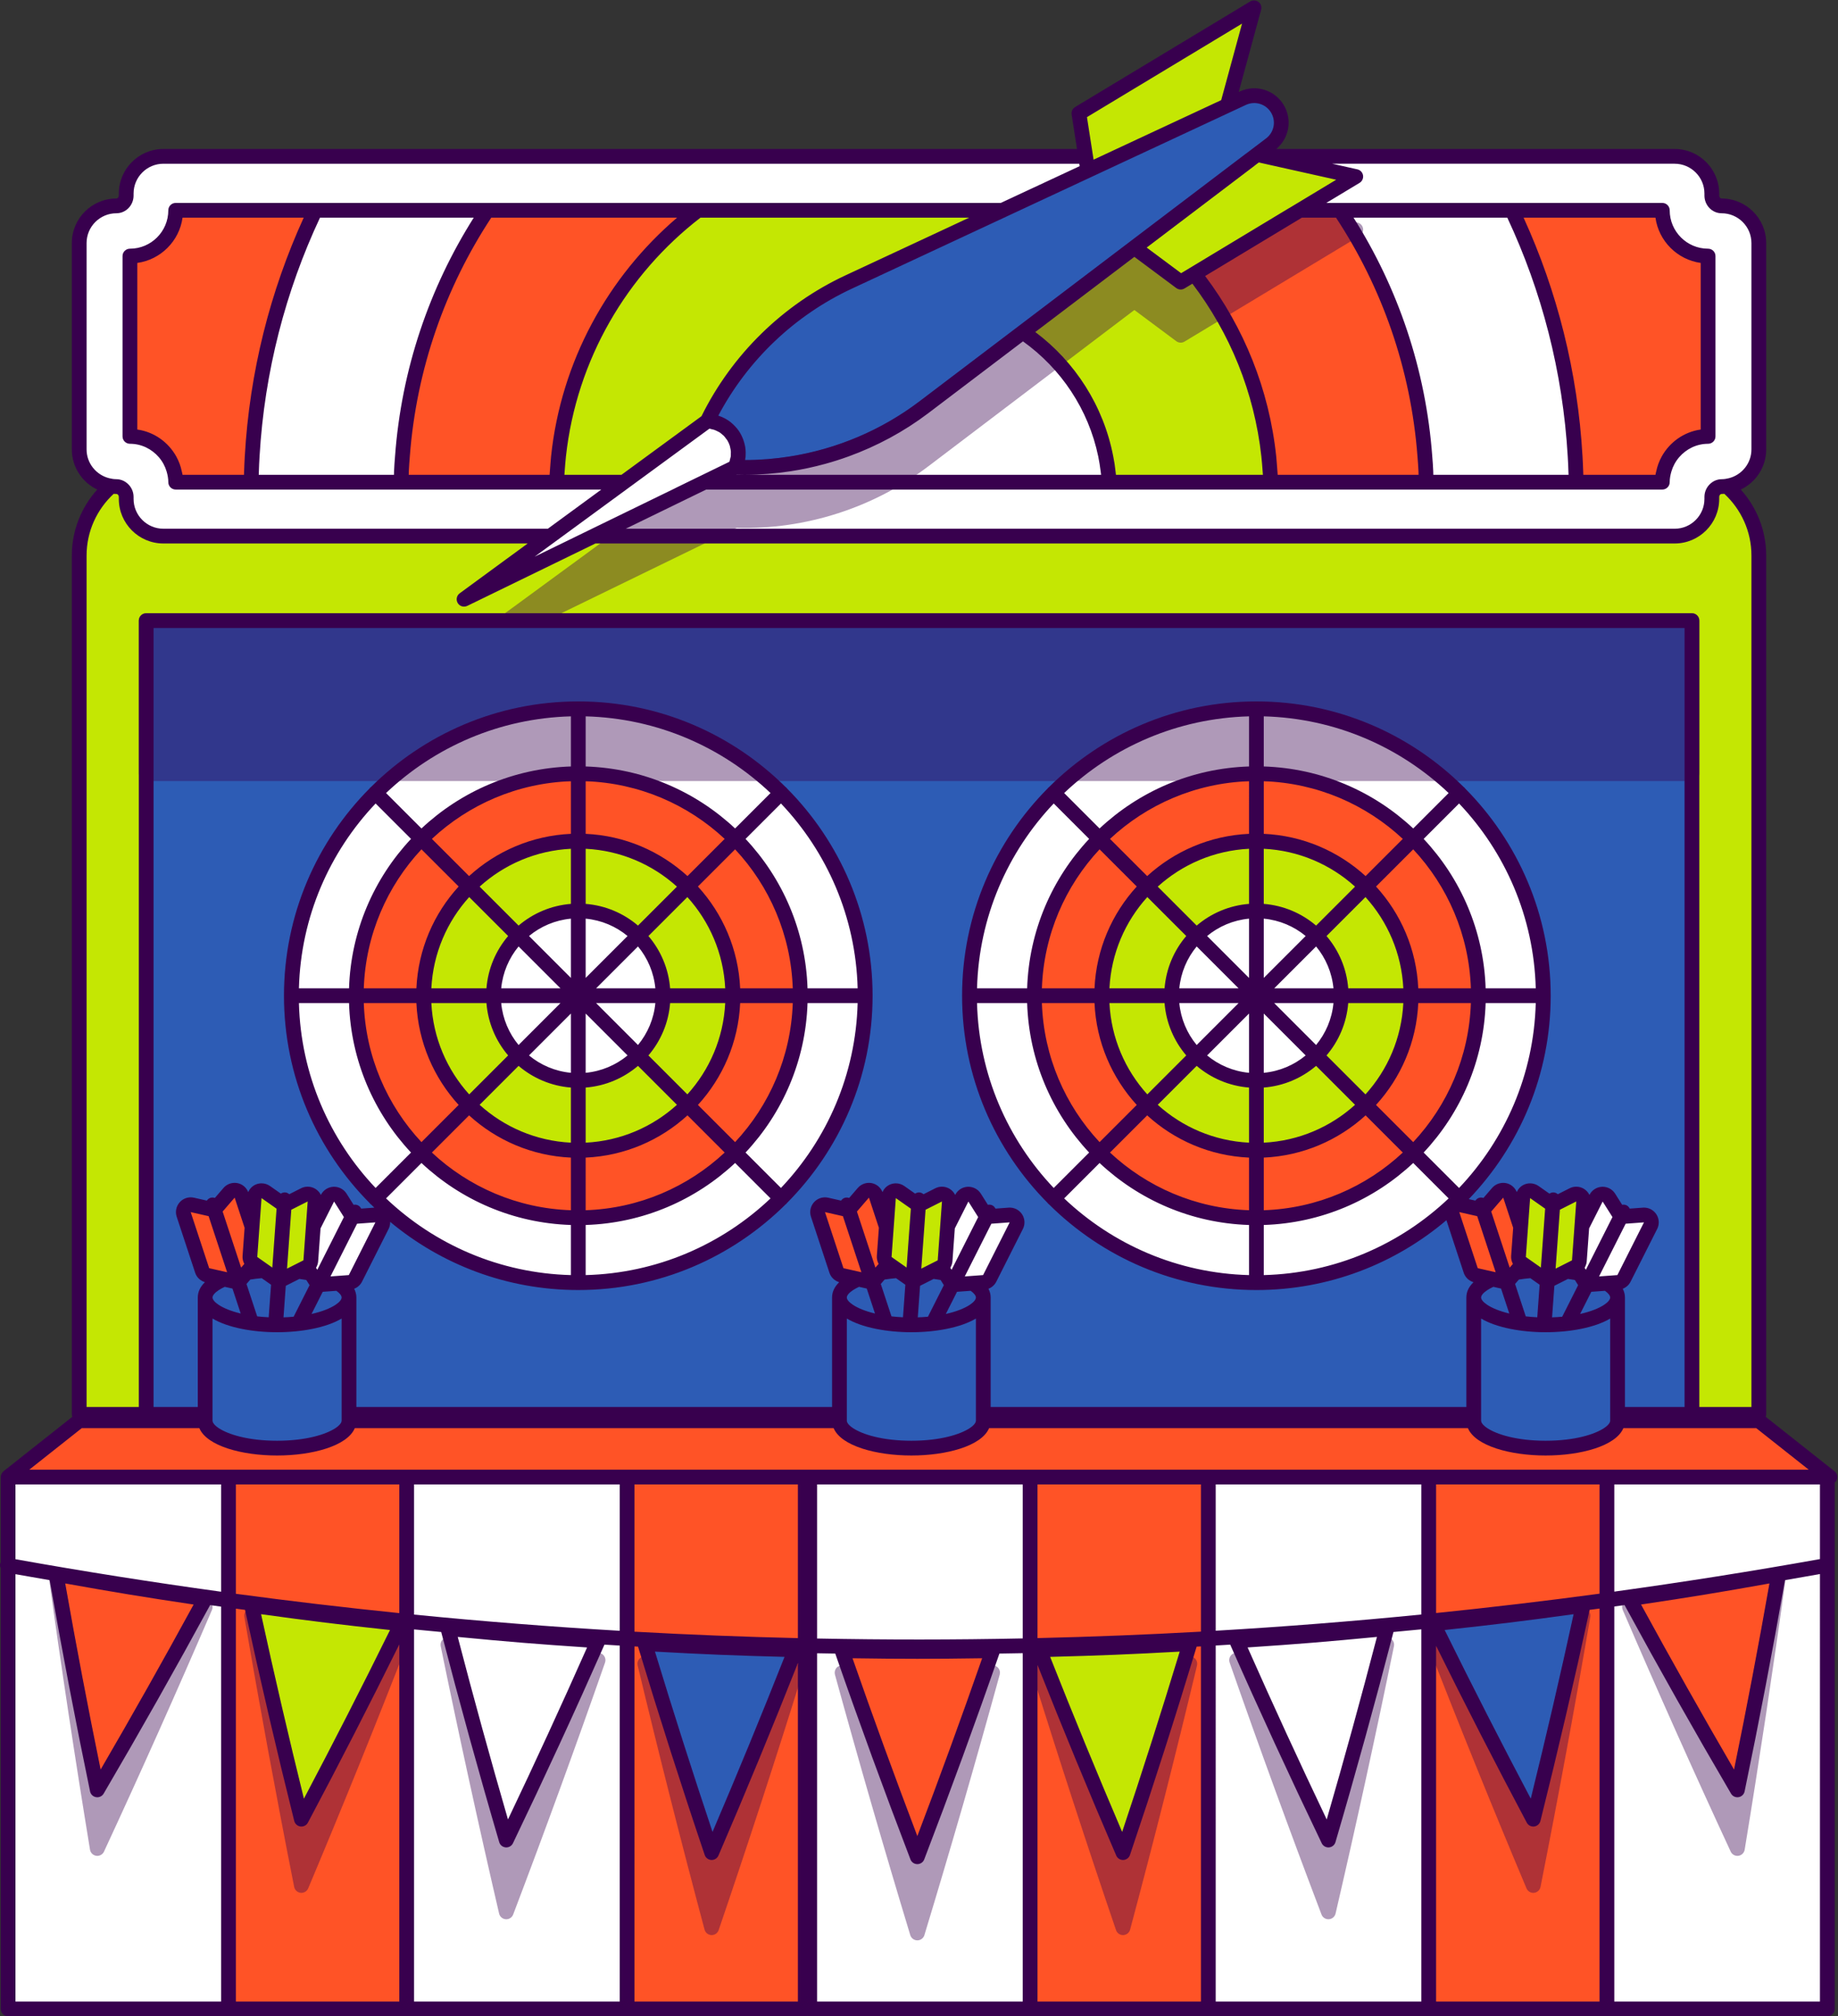 <?xml version="1.0" encoding="UTF-8"?><svg xmlns="http://www.w3.org/2000/svg" xmlns:xlink="http://www.w3.org/1999/xlink" height="500.1" preserveAspectRatio="xMidYMid meet" version="1.0" viewBox="-0.0 -0.1 455.9 500.1" width="455.9" zoomAndPan="magnify"><rect x="-0.0" y="-0.1" width="455.9" height="500.1" fill="#333333" stroke="none"/><g><g id="change1_1"><path d="M36.255,153.835v196.87h14.632v1.591c0,0,0,0,0,0 c0,3.747,7.988,6.783,17.84,6.783s17.839-3.036,17.84-6.783 c0,0,0-0,0-0v-1.591h121.65v1.591c0,0,0,0,0,0 c0,3.747,7.988,6.783,17.84,6.783c9.852,0,17.839-3.036,17.84-6.783 c0,0,0-0,0-0v-1.591h121.65v1.591c0,0,0,0,0,0 c0,3.747,7.988,6.783,17.84,6.783s17.839-3.036,17.84-6.783 c0,0,0-0,0-0v-1.591h18.446V153.835H36.255z M94.748,303.91l-6.594,13.075 c-0.29,0.574-0.86,0.955-1.501,1.001c0,0-1.277,0.093-2.724,0.198 c-1.893,0.138-4.077,0.297-4.084,0.297c-0.053,0-0.188-0.009-0.188-0.009 c-0.224-0.023-0.433-0.1-0.63-0.2c-0.077-0.039-0.157-0.07-0.228-0.12 l-0.202-0.163c-0.082-0.075-0.157-0.159-0.225-0.252l-1.268-2.004l-1.012-1.6 c-0.002,0.001-0.003,0.002-0.004,0.003l-2.168,1.096l-3.858,1.95 c-0.074,0.036-0.149,0.064-0.226,0.088l-0.021,0.007 c-0.172,0.052-0.349,0.077-0.525,0.077c-0.015,0-0.087-0.002-0.087-0.002 c-0.015-0.001-0.03-0.008-0.045-0.009c-0.174-0.013-0.347-0.044-0.511-0.105 l-0.026-0.011c-0.134-0.052-0.264-0.122-0.384-0.206l-2.792-1.963l-2.406-1.692 l-1.923,2.228l-1.337,1.55c-0.065,0.073-0.135,0.139-0.208,0.198l-0.009,0.007 c-0.173,0.139-0.382,0.207-0.588,0.275c-0.071,0.023-0.13,0.08-0.204,0.095 l-0.255,0.032c-0.034,0.004-0.068,0.004-0.102,0.004 c-0.134,0-0.269-0.014-0.403-0.045l-2.45-0.553l-4.078-0.921 c-0.627-0.141-1.134-0.602-1.335-1.214l-4.582-13.907 c-0.206-0.626-0.06-1.314,0.383-1.802c0.351-0.388,0.845-0.601,1.355-0.601 c0.134,0,0.269,0.014,0.403,0.045l5.456,1.233l0.001-0.001l3.656-4.236 c0.351-0.408,0.859-0.635,1.385-0.635c0.119,0,0.239,0.011,0.358,0.036 c0.646,0.129,1.173,0.595,1.38,1.223l2.578,7.826l0.527-7.267 c0.048-0.658,0.446-1.239,1.041-1.521c0.249-0.118,0.517-0.177,0.785-0.177 c0.371,0,0.739,0.113,1.053,0.332l4.577,3.217l0,0l4.992-2.524 c0.261-0.132,0.543-0.197,0.826-0.197c0.355,0,0.709,0.104,1.014,0.307 c0.549,0.365,0.859,0.997,0.812,1.655l-0.438,6.048l3.523-6.985 c0.298-0.588,0.887-0.972,1.546-1.005c0.029-0.002,0.059-0.002,0.088-0.002 c0.626,0,1.211,0.32,1.547,0.853l2.988,4.73h0 c0.006-0,5.669-0.415,5.713-0.415c0.609,0,1.182,0.304,1.523,0.815 C95.002,302.618,95.045,303.322,94.748,303.91z M143.438,318.041 c-39.306,0-71.17-31.864-71.17-71.17s31.864-71.17,71.17-71.17 c39.306,0,71.17,31.864,71.17,71.17S182.744,318.041,143.438,318.041z M252.078,303.91l-6.594,13.075c-0.29,0.574-0.86,0.955-1.501,1.001 c0,0-1.277,0.094-2.724,0.199c-1.885,0.138-4.059,0.296-4.085,0.296 c-0.092,0-0.182-0.007-0.272-0.02c-0.001,0-0.004-0.002-0.004-0.002 c-0.192-0.029-0.369-0.107-0.54-0.193c-0.04-0.02-0.087-0.022-0.125-0.045 l-0.255-0.184c-0.135-0.116-0.255-0.254-0.353-0.409l-1.198-1.896l-1.009-1.598 c-0.001,0-0.002,0.001-0.002,0.002l-2.168,1.096l-3.858,1.95 c-0.074,0.036-0.149,0.064-0.226,0.088l-0.021,0.007 c-0.172,0.052-0.349,0.077-0.525,0.077c-0.015,0-0.087-0.002-0.087-0.002 c-0.016-0.001-0.03-0.008-0.045-0.009c-0.174-0.013-0.346-0.044-0.51-0.105 l-0.026-0.011c-0.134-0.052-0.264-0.122-0.384-0.206l-2.792-1.963l-2.406-1.692 c-0.588,0.68-1.306,1.512-1.924,2.228c-0.76,0.88-1.363,1.579-1.363,1.579 c-0.214,0.228-0.487,0.367-0.775,0.462c-0.135,0.044-0.267,0.1-0.409,0.112 c0,0-0.113,0.007-0.155,0.007c-0.129,0-0.259-0.014-0.388-0.041 c-0,0-1.14-0.257-2.465-0.557c-1.856-0.419-4.079-0.921-4.079-0.921 c-0.627-0.141-1.134-0.602-1.335-1.214l-4.582-13.907 c-0.206-0.626-0.06-1.314,0.383-1.802c0.351-0.388,0.845-0.601,1.355-0.601 c0.134,0,0.269,0.014,0.403,0.045l5.456,1.233l0.001-0.001l3.655-4.235 c0.351-0.408,0.859-0.635,1.385-0.635c0.119,0,0.239,0.011,0.357,0.036 c0.647,0.129,1.174,0.595,1.381,1.223l2.579,7.827l0.527-7.267 c0.048-0.658,0.446-1.239,1.041-1.521c0.249-0.118,0.517-0.177,0.785-0.177 c0.371,0,0.739,0.113,1.053,0.332l4.576,3.217l0,0l4.992-2.524 c0.261-0.132,0.543-0.197,0.826-0.197c0.355,0,0.709,0.104,1.014,0.307 c0.549,0.365,0.859,0.997,0.812,1.655l-0.438,6.047l3.522-6.984 c0.298-0.59,0.888-0.972,1.547-1.005c0.029-0.002,0.059-0.002,0.088-0.002 c0.627,0,1.211,0.32,1.548,0.853l2.986,4.73l0.001-0 c0.012-0.001,5.669-0.414,5.713-0.414c0.609,0,1.182,0.304,1.522,0.815 C252.332,302.618,252.375,303.322,252.078,303.91z M240.467,246.871 c0-39.306,31.864-71.17,71.17-71.17s71.17,31.864,71.17,71.17 s-31.864,71.17-71.17,71.17S240.467,286.177,240.467,246.871z M409.407,303.91 l-6.593,13.075c-0.29,0.574-0.86,0.955-1.501,1.001c0,0-1.278,0.093-2.725,0.198 c-1.894,0.138-4.079,0.297-4.084,0.297c-0.065,0-0.23-0.014-0.23-0.014 c-0.208-0.026-0.397-0.114-0.582-0.207c-0.284-0.143-0.542-0.334-0.721-0.61 l-1.211-1.917l-1.01-1.599c-0.001,0.001-0.002,0.002-0.003,0.002l-2.168,1.096 l-3.858,1.95c-0.074,0.036-0.149,0.064-0.226,0.088l-0.021,0.007 c-0.172,0.052-0.349,0.077-0.525,0.077c-0.015,0-0.087-0.002-0.087-0.002 c-0.015-0.001-0.03-0.008-0.045-0.009c-0.174-0.013-0.347-0.044-0.511-0.105 l-0.026-0.011c-0.134-0.052-0.264-0.122-0.384-0.206l-2.792-1.963l-2.406-1.692 l-1.923,2.228l-1.337,1.549c-0.065,0.073-0.135,0.139-0.208,0.198l-0.009,0.007 c-0.173,0.139-0.382,0.207-0.588,0.275c-0.072,0.023-0.13,0.08-0.204,0.095 l-0.255,0.032c-0.034,0.004-0.068,0.004-0.102,0.004 c-0.134,0-0.269-0.014-0.403-0.045l-2.449-0.553l-4.078-0.921 c-0.627-0.141-1.134-0.602-1.335-1.214l-4.582-13.907 c-0.206-0.626-0.06-1.314,0.383-1.802c0.351-0.388,0.845-0.601,1.355-0.601 c0.134,0,0.269,0.014,0.403,0.045l5.456,1.233l0.001-0.001l3.656-4.236 c0.351-0.408,0.859-0.635,1.385-0.635c0.119,0,0.239,0.011,0.358,0.036 c0.646,0.129,1.173,0.595,1.38,1.223l2.578,7.826l0.527-7.267 c0.048-0.658,0.446-1.239,1.041-1.521c0.249-0.118,0.517-0.177,0.785-0.177 c0.371,0,0.739,0.113,1.053,0.332l4.577,3.217l4.992-2.524 c0.261-0.132,0.543-0.197,0.826-0.197c0.355,0,0.709,0.104,1.014,0.307 c0.549,0.365,0.859,0.997,0.811,1.655l-0.438,6.049l3.524-6.986 c0.298-0.59,0.888-0.972,1.547-1.005c0.029-0.002,0.059-0.002,0.088-0.002 c0.626,0,1.211,0.32,1.548,0.853l2.986,4.73h0.001 c0.007-0,5.668-0.415,5.713-0.415c0.609,0,1.182,0.304,1.522,0.815 C409.661,302.618,409.704,303.322,409.407,303.91z M159.947,407.577 c14.916,0.838,22.38,1.142,37.311,1.517 c-6.635,16.869-13.556,33.658-20.731,50.305 C170.727,442.225,165.193,424.929,159.947,407.577z M355.537,402.651 c14.871-1.59,22.298-2.5,37.126-4.551 c-3.83,17.724-7.951,35.415-12.347,53.008 C371.801,435.099,363.531,418.926,355.537,402.651z M180.741,106.619 c-1.35-1.33-3.186-2.203-5.313-2.273v-0 c7.381-15.18,19.759-27.358,35.057-34.492l38.161-17.795l21.177-9.875 l7.513-3.503l27.115-12.644v-0l3.812-1.777 c3.108-1.449,6.808-0.321,8.578,2.615h0 c1.771,2.936,1.042,6.735-1.69,8.807l-3.351,2.542l-0.603,0.457l-5.902,4.477 l-11.734,8.901l-7.006,5.315l-32.839,24.912l-24.518,18.599 c-9.772,7.413-21.184,12.204-33.165,14.065c-4.506,0.7-9.089,0.998-13.7,0.846 c0.136-0.28,0.246-0.563,0.346-0.846 C183.759,111.91,182.855,108.702,180.741,106.619z" fill="#2d5cb5"/></g><g id="change2_1"><path d="M436.259,352.296h-35.033c-0,3.747-7.987,6.783-17.84,6.783 s-17.84-3.036-17.84-6.783H243.896c-0,3.747-7.988,6.783-17.84,6.783 c-9.852,0-17.84-3.036-17.84-6.783H86.567 c-0,3.747-7.987,6.783-17.84,6.783s-17.84-3.036-17.84-6.783H19.645 L2.006,366.253h54.668v131.916h44.201V366.253h54.668v131.916h44.201V366.253h1.101 h54.668v131.916h44.201V366.253h54.668v131.916h44.201V366.253h54.668h0.648 L436.259,352.296z M74.761,451.108c-4.397-17.591-8.517-35.282-12.348-53.005 c14.828,2.052,22.255,2.962,37.126,4.551 C91.546,418.929,83.275,435.101,74.761,451.108z M176.527,459.399 c-5.8-17.175-11.334-34.47-16.58-51.822 c14.916,0.838,22.38,1.142,37.311,1.517 C190.623,425.964,183.702,442.753,176.527,459.399z M278.548,459.399 c-7.174-16.647-14.094-33.436-20.731-50.305 c14.931-0.376,22.395-0.679,37.311-1.517 C289.884,424.93,284.349,442.225,278.548,459.399z M380.315,451.108 c-8.514-16.009-16.784-32.182-24.778-48.457 c14.871-1.59,22.298-2.5,37.126-4.551 C388.833,415.824,384.712,433.516,380.315,451.108z M32.223,108.141V63.415 c6.271,0,11.354-5.084,11.354-11.354h34.572 c-9.144,19.204-14.671,40.46-15.702,62.891 c-0.069,1.509-0.116,3.024-0.144,4.543H43.578c0-1.617-0.343-3.151-0.952-4.543 C40.873,110.944,36.878,108.141,32.223,108.141z M390.795,114.952 c-1.032-22.431-6.558-43.687-15.702-62.891h37.232 c0,6.271,5.083,11.354,11.354,11.354v44.726c-4.654,0-8.649,2.803-10.402,6.811 c-0.609,1.392-0.952,2.927-0.952,4.543h-21.386 C390.911,117.975,390.865,116.461,390.795,114.952z M314.88,114.952 c-1.521-17.707-8.245-33.917-18.642-47.11l26.169-15.781h10.043 c12.16,18.199,19.738,39.708,21.119,62.891c0.09,1.506,0.135,3.023,0.172,4.543 H315.153C315.1,117.97,315.009,116.456,314.88,114.952z M138.09,119.495H99.502 c0.037-1.52,0.083-3.037,0.172-4.543c1.381-23.183,8.96-44.693,21.119-62.891 h52.253c-19.372,14.73-32.48,37.249-34.683,62.891 C138.234,116.456,138.143,117.97,138.09,119.495z M13.924,390.383 c14.756,2.659,22.15,3.873,36.963,6.069 c-8.657,15.934-17.586,31.754-26.755,47.399 C20.446,426.094,17.04,408.248,13.924,390.383z M246.204,409.33 c-5.943,17.124-12.175,34.181-18.667,51.105 c-6.491-16.925-12.722-33.981-18.667-51.105 C223.803,409.562,231.272,409.562,246.204,409.33z M404.189,396.448 c14.813-2.195,22.207-3.409,36.963-6.067c-3.115,17.866-6.521,35.712-10.207,53.47 C421.776,428.205,412.847,412.383,404.189,396.448z M311.636,301.95 c30.419,0,55.079-24.66,55.079-55.079s-24.66-55.079-55.079-55.079 c-30.419,0-55.079,24.66-55.079,55.079S281.217,301.95,311.636,301.95z M311.636,208.501c21.191,0,38.37,17.179,38.37,38.37s-17.179,38.37-38.37,38.37 c-21.191,0-38.37-17.179-38.37-38.37S290.445,208.501,311.636,208.501z M143.438,301.95c30.419,0,55.079-24.66,55.079-55.079 s-24.66-55.079-55.079-55.079c-30.419,0-55.079,24.66-55.079,55.079 S113.019,301.95,143.438,301.95z M143.438,208.501 c21.191,0,38.37,17.179,38.37,38.37s-17.179,38.37-38.37,38.37 c-21.191,0-38.37-17.179-38.37-38.37S122.247,208.501,143.438,208.501z M62.52,304.204l-0.532,7.337c-0.046,0.642,0.248,1.26,0.773,1.63l0.277,0.195 l-1.923,2.228l-1.337,1.55c-0.065,0.073-0.135,0.139-0.208,0.198l-0.009,0.007 c-0.173,0.139-0.382,0.207-0.588,0.275c-0.071,0.023-0.13,0.08-0.204,0.095 l-0.255,0.032c-0.034,0.004-0.068,0.004-0.102,0.004 c-0.134,0-0.269-0.014-0.403-0.045l-2.45-0.553l-4.078-0.921 c-0.627-0.141-1.134-0.602-1.335-1.214l-4.582-13.907 c-0.206-0.626-0.06-1.314,0.383-1.802c0.351-0.388,0.845-0.601,1.355-0.601 c0.134,0,0.269,0.014,0.403,0.045l5.456,1.233l0.001-0.001l3.656-4.236 c0.351-0.408,0.859-0.635,1.385-0.635c0.119,0,0.239,0.011,0.358,0.036 c0.646,0.129,1.173,0.595,1.38,1.223L62.52,304.204z M202.893,301.115 c-0.206-0.626-0.06-1.314,0.383-1.802c0.351-0.388,0.845-0.601,1.355-0.601 c0.134,0,0.269,0.014,0.403,0.045l5.456,1.233l0.001-0.001l3.655-4.235 c0.351-0.408,0.859-0.635,1.385-0.635c0.119,0,0.239,0.011,0.357,0.036 c0.647,0.129,1.174,0.595,1.381,1.223l2.579,7.827l-0.532,7.336 c-0.046,0.642,0.248,1.26,0.773,1.63l0.277,0.195 c-0.588,0.68-1.306,1.512-1.924,2.228c-0.76,0.88-1.363,1.579-1.363,1.579 c-0.214,0.228-0.487,0.367-0.775,0.462c-0.135,0.044-0.267,0.1-0.409,0.112 c0,0-0.113,0.007-0.155,0.007c-0.129,0-0.259-0.014-0.388-0.041 c-0,0-1.14-0.257-2.465-0.557c-1.856-0.419-4.079-0.921-4.079-0.921 c-0.627-0.141-1.134-0.602-1.335-1.214L202.893,301.115z M362.364,298.757 l5.456,1.233l0.001-0.001l3.656-4.236c0.351-0.408,0.859-0.635,1.385-0.635 c0.119,0,0.239,0.011,0.358,0.036c0.646,0.129,1.173,0.595,1.38,1.223 l2.578,7.826l-0.532,7.337c-0.046,0.642,0.248,1.26,0.773,1.63l0.277,0.195 l-1.923,2.228l-1.337,1.549c-0.065,0.073-0.135,0.139-0.208,0.198l-0.009,0.007 c-0.173,0.139-0.382,0.207-0.588,0.275c-0.072,0.023-0.13,0.08-0.204,0.095 l-0.255,0.032c-0.034,0.004-0.068,0.004-0.102,0.004 c-0.134,0-0.269-0.014-0.403-0.045l-2.449-0.553l-4.078-0.921 c-0.627-0.141-1.134-0.602-1.335-1.214l-4.582-13.907 c-0.206-0.626-0.06-1.314,0.383-1.802c0.351-0.388,0.845-0.601,1.355-0.601 C362.095,298.712,362.23,298.727,362.364,298.757z" fill="#ff5326"/></g><g id="change3_1"><path d="M332.678,246.871c0,11.621-9.421,21.041-21.042,21.041 c-11.621,0-21.042-9.421-21.042-21.041c0-11.621,9.421-21.041,21.042-21.041 C323.257,225.83,332.678,235.25,332.678,246.871z M401.314,317.987 c0.641-0.046,1.211-0.427,1.501-1.001l6.593-13.075 c0.297-0.588,0.254-1.292-0.113-1.839c-0.341-0.511-0.913-0.815-1.522-0.815 c-0.045,0-5.706,0.414-5.713,0.415H402.059l-2.986-4.73 c-0.337-0.533-0.921-0.853-1.548-0.853c-0.029,0-0.058,0-0.088,0.002 c-0.659,0.032-1.249,0.415-1.547,1.005l-3.524,6.986l-0.62,8.554 c-0.046,0.64-0.425,1.207-0.997,1.499l1.01,1.599l1.211,1.917 c0.179,0.275,0.437,0.466,0.721,0.61c0.185,0.093,0.374,0.181,0.582,0.207 c0,0,0.164,0.014,0.23,0.014c0.005,0,2.19-0.159,4.084-0.297 C400.036,318.08,401.314,317.987,401.314,317.987z M238.56,297.095l-3.522,6.984 l-0.62,8.556c-0.046,0.641-0.425,1.208-0.998,1.5l1.009,1.598l1.198,1.896 c0.098,0.156,0.218,0.293,0.353,0.409l0.255,0.184 c0.038,0.023,0.085,0.025,0.125,0.045c0.171,0.086,0.348,0.164,0.54,0.193 c0,0,0.003,0.002,0.004,0.002c0.089,0.013,0.18,0.02,0.272,0.02 c0.025,0,2.2-0.158,4.085-0.296c1.447-0.105,2.724-0.199,2.724-0.199 c0.641-0.046,1.211-0.427,1.501-1.001l6.594-13.075 c0.297-0.588,0.254-1.292-0.113-1.839c-0.341-0.511-0.913-0.815-1.522-0.815 c-0.045,0-5.701,0.414-5.713,0.414l-0.001,0l-2.986-4.73 c-0.337-0.533-0.921-0.853-1.548-0.853c-0.029,0-0.058,0-0.088,0.002 C239.449,296.122,238.858,296.505,238.56,297.095z M453.25,366.253v131.916h-54.668 V366.253H453.25z M441.151,390.382c-14.756,2.658-22.15,3.871-36.963,6.067 c8.658,15.935,17.587,31.756,26.756,47.403 C434.63,426.094,438.037,408.248,441.151,390.382z M19.645,111.365V60.189 c0-5.093,4.129-9.222,9.222-9.222c1.343,0,2.435-1.15,2.435-2.566v-0.497 c0-5.093,4.129-9.222,9.222-9.222H269.277l0.546,3.503l-21.177,9.875h-75.599 h-52.253c-12.16,18.199-19.738,39.708-21.119,62.891 c-0.09,1.506-0.136,3.023-0.172,4.543h38.588h16.656l6.203-4.543l14.478-10.605 c2.127,0.07,3.964,0.943,5.314,2.273c2.114,2.083,3.019,5.291,1.939,8.332 c-0.101,0.284-0.21,0.567-0.346,0.846c4.611,0.152,9.194-0.147,13.7-0.846 c11.98-1.861,23.393-6.652,33.165-14.065l24.518-18.599 c10.95,7.369,18.732,19.079,20.889,32.664c0.237,1.492,0.4,3.009,0.498,4.543 H315.153h38.588c-0.037-1.52-0.083-3.037-0.172-4.543 c-1.381-23.183-8.96-44.693-21.119-62.891h-10.043l13.879-8.37l-22.437-5.009 h101.531c5.093,0,9.222,4.129,9.222,9.222v0.497c0,1.416,1.092,2.566,2.435,2.566 c5.093,0,9.222,4.129,9.222,9.222v51.176c0,4.653-3.458,8.462-7.937,9.092 c-0.424,0.06-0.845,0.13-1.285,0.13c-1.343,0-2.435,1.152-2.435,2.566v0.497 c0,5.093-4.129,9.222-9.222,9.222H147.267l-32.163,15.66l21.38-15.66h-95.96 c-5.093,0-9.222-4.129-9.222-9.222v-0.497c0-1.414-1.092-2.566-2.435-2.566 c-0.44,0-0.861-0.07-1.285-0.13C23.103,119.827,19.645,116.018,19.645,111.365z M375.093,52.06c9.144,19.204,14.671,40.46,15.702,62.891 c0.069,1.509,0.116,3.024,0.144,4.543h21.386c0-1.617,0.343-3.151,0.952-4.543 c1.753-4.008,5.748-6.811,10.402-6.811V63.415 c-6.271,0-11.354-5.084-11.354-11.354H375.093z M174.741,119.495h3.399 c0.037-0.575,0.074-1.15,0.131-1.719L174.741,119.495z M32.223,108.141 c4.654,0,8.649,2.803,10.402,6.811c0.609,1.392,0.952,2.927,0.952,4.543h18.725 c0.028-1.52,0.075-3.034,0.144-4.543c1.032-22.431,6.558-43.687,15.702-62.891 H43.578c0,6.271-5.083,11.354-11.354,11.354V108.141z M2.006,366.253h54.668v131.916 H2.006V366.253z M13.924,390.383c3.116,17.865,6.522,35.711,10.208,53.468 c9.168-15.645,18.098-31.466,26.755-47.399 C36.074,394.255,28.68,393.042,13.924,390.383z M200.844,366.253h54.668v131.916h-54.668 V366.253z M208.87,409.33c5.945,17.124,12.176,34.181,18.667,51.105 c6.492-16.924,12.724-33.981,18.667-51.105 C231.272,409.562,223.803,409.562,208.87,409.33z M299.713,498.169h54.668V366.253 h-54.668V498.169z M214.608,246.871c0,39.306-31.864,71.17-71.17,71.17 c-39.306,0-71.17-31.864-71.17-71.17s31.864-71.17,71.17-71.17 C182.744,175.701,214.608,207.565,214.608,246.871z M198.517,246.871 c0-30.419-24.66-55.079-55.079-55.079c-30.419,0-55.079,24.66-55.079,55.079 s24.66,55.079,55.079,55.079C173.858,301.95,198.517,277.29,198.517,246.871z M382.806,246.871c0,39.306-31.864,71.17-71.17,71.17s-71.17-31.864-71.17-71.17 s31.864-71.17,71.17-71.17S382.806,207.565,382.806,246.871z M366.715,246.871 c0-30.419-24.66-55.079-55.079-55.079c-30.419,0-55.079,24.66-55.079,55.079 s24.66,55.079,55.079,55.079C342.056,301.95,366.715,277.29,366.715,246.871z M100.875,498.169h54.668V366.253h-54.668V498.169z M143.438,225.83 c-11.621,0-21.041,9.421-21.041,21.041c0,11.621,9.42,21.041,21.041,21.041 s21.042-9.421,21.042-21.041C164.48,235.25,155.059,225.83,143.438,225.83z M93.113,301.256c-0.045,0-5.708,0.414-5.713,0.415h-0l-2.988-4.73 c-0.336-0.533-0.921-0.853-1.547-0.853c-0.029,0-0.059,0-0.088,0.002 c-0.659,0.032-1.249,0.417-1.546,1.005l-3.523,6.985l-0.62,8.556 c-0.046,0.64-0.425,1.206-0.996,1.499l1.012,1.6l1.268,2.004 c0.068,0.093,0.143,0.177,0.225,0.252l0.202,0.163 c0.071,0.05,0.151,0.081,0.228,0.12c0.197,0.1,0.406,0.177,0.63,0.2 c0,0,0.135,0.009,0.188,0.009c0.007,0,2.191-0.159,4.084-0.297 c1.447-0.105,2.724-0.198,2.724-0.198c0.641-0.046,1.211-0.427,1.501-1.001 l6.594-13.075c0.297-0.588,0.254-1.292-0.112-1.839 C94.295,301.56,93.722,301.256,93.113,301.256z" fill="#fff"/></g><g id="change4_1"><path d="M436.259,137.702v213.004H419.672V153.835H36.255v196.87H19.645V137.702 c0-6.901,3.085-13.072,7.937-17.244c0.424,0.06,0.845,0.13,1.285,0.13 c1.343,0,2.435,1.152,2.435,2.566v0.497c0,5.093,4.129,9.222,9.222,9.222h95.96 l-21.38,15.66l32.163-15.66h268.113c5.093,0,9.222-4.129,9.222-9.222v-0.497 c0-1.414,1.092-2.566,2.435-2.566c0.44,0,0.861-0.07,1.285-0.13 C433.174,124.63,436.259,130.8,436.259,137.702z M274.605,114.952 c0.237,1.492,0.4,3.009,0.498,4.543H315.153 c-0.053-1.525-0.144-3.039-0.273-4.543c-1.521-17.707-8.245-33.917-18.642-47.11 l26.169-15.781l13.879-8.37l-22.437-5.009l-2.049-0.457l-0.603,0.457 l-5.902,4.477l-11.734,8.901l-7.006,5.315l-5.196,3.941l0,0l-27.644,20.971 C264.667,89.656,272.448,101.367,274.605,114.952z M178.14,119.495 c0.037-0.575,0.074-1.15,0.131-1.719l-3.53,1.719H178.14z M160.949,114.952 l14.478-10.605c1.596,0.052,3.028,0.557,4.213,1.366 c-1.186-0.81-2.618-1.314-4.213-1.366v-0 c7.381-15.18,19.759-27.358,35.057-34.492l38.161-17.795h-75.599 c-19.372,14.73-32.48,37.249-34.683,62.891 c-0.129,1.504-0.22,3.018-0.273,4.543h16.656L160.949,114.952z M74.761,451.108 c8.514-16.007,16.785-32.179,24.777-48.453 c-14.871-1.589-22.297-2.499-37.126-4.551 C66.244,415.826,70.364,433.517,74.761,451.108z M278.548,459.399 c5.801-17.174,11.336-34.47,16.58-51.822c-14.917,0.838-22.381,1.142-37.311,1.517 C264.454,425.963,271.374,442.752,278.548,459.399z M350.006,246.871 c0,21.191-17.179,38.37-38.37,38.37c-21.191,0-38.37-17.179-38.37-38.37 s17.179-38.37,38.37-38.37C332.827,208.501,350.006,225.68,350.006,246.871z M332.678,246.871c0-11.621-9.421-21.041-21.042-21.041 c-11.621,0-21.042,9.421-21.042,21.041c0,11.621,9.421,21.041,21.042,21.041 C323.257,267.912,332.678,258.492,332.678,246.871z M181.808,246.871 c0,21.191-17.179,38.37-38.37,38.37c-21.191,0-38.37-17.179-38.37-38.37 s17.179-38.37,38.37-38.37C164.629,208.501,181.808,225.68,181.808,246.871z M164.48,246.871c0-11.621-9.421-21.041-21.042-21.041s-21.041,9.421-21.041,21.041 c0,11.621,9.42,21.041,21.041,21.041S164.48,258.492,164.48,246.871z M269.823,42.185l7.513-3.503l27.115-12.644v-0l6.591-24.207l-43.427,26.189 l1.661,10.662L269.823,42.185z M63.038,313.366l2.406,1.692l2.792,1.963 c0.121,0.084,0.25,0.154,0.384,0.206l0.026,0.011 c0.164,0.061,0.337,0.092,0.511,0.105c0.015,0.001,0.03,0.008,0.045,0.009 c0,0,0.072,0.002,0.087,0.002c0.176,0,0.353-0.025,0.525-0.077l0.021-0.007 c0.077-0.023,0.152-0.052,0.226-0.088l3.858-1.95l2.168-1.096 c0.002-0.001,0.003-0.002,0.004-0.003c0.571-0.292,0.949-0.859,0.996-1.499 l0.62-8.556l0.438-6.048c0.047-0.658-0.263-1.291-0.812-1.655 c-0.306-0.204-0.66-0.307-1.014-0.307c-0.282,0-0.565,0.064-0.826,0.197 l-4.992,2.524l-0-0l-4.577-3.217c-0.314-0.22-0.682-0.332-1.053-0.332 c-0.267,0-0.535,0.059-0.785,0.177c-0.595,0.282-0.993,0.863-1.041,1.521 l-0.527,7.267l-0.532,7.337c-0.046,0.642,0.248,1.26,0.773,1.63L63.038,313.366z M234.664,296.376c-0.306-0.204-0.66-0.307-1.014-0.307 c-0.282,0-0.565,0.064-0.826,0.197l-4.992,2.524l-0-0l-4.576-3.217 c-0.314-0.22-0.682-0.332-1.053-0.332c-0.267,0-0.535,0.059-0.785,0.177 c-0.595,0.282-0.993,0.863-1.041,1.521l-0.527,7.267l-0.532,7.336 c-0.046,0.642,0.248,1.26,0.773,1.63l0.277,0.195l2.406,1.692l2.792,1.963 c0.121,0.084,0.25,0.154,0.384,0.206l0.026,0.011 c0.164,0.061,0.337,0.092,0.51,0.105c0.015,0.001,0.03,0.009,0.045,0.009 c0,0,0.072,0.002,0.087,0.002c0.176,0,0.353-0.025,0.525-0.077l0.021-0.007 c0.077-0.023,0.152-0.052,0.226-0.088l3.858-1.95l2.168-1.096 c0.001-0,0.002-0.001,0.002-0.002c0.572-0.292,0.951-0.859,0.998-1.5 l0.62-8.556l0.438-6.047C235.523,297.373,235.213,296.741,234.664,296.376z M391.994,296.376c-0.306-0.204-0.66-0.307-1.014-0.307 c-0.282,0-0.565,0.064-0.826,0.197l-4.992,2.524l-4.577-3.217 c-0.314-0.22-0.682-0.332-1.053-0.332c-0.267,0-0.535,0.059-0.785,0.177 c-0.595,0.282-0.993,0.863-1.041,1.521l-0.527,7.267l-0.532,7.337 c-0.046,0.642,0.248,1.26,0.773,1.63l0.277,0.195l2.406,1.692l2.792,1.963 c0.121,0.084,0.25,0.154,0.384,0.206l0.026,0.011 c0.164,0.061,0.337,0.092,0.511,0.105c0.015,0.001,0.03,0.008,0.045,0.009 c0,0,0.072,0.002,0.087,0.002c0.176,0,0.353-0.025,0.525-0.077l0.021-0.007 c0.077-0.023,0.152-0.052,0.226-0.088l3.858-1.95l2.168-1.096 c0.001-0.001,0.002-0.002,0.003-0.002c0.572-0.292,0.95-0.859,0.997-1.499 l0.62-8.554l0.438-6.049C392.853,297.373,392.542,296.741,391.994,296.376z" fill="#c4e703"/></g><g id="change5_1"><path d="M198.748,413.417c0.332,0.466,0.427,1.06,0.257,1.606 c-6.585,21.154-13.565,42.55-20.746,63.594c-0.253,0.744-0.951,1.24-1.731,1.24 c-0.021,0-0.042,0-0.063-0.001c-0.805-0.028-1.499-0.578-1.707-1.357 c-5.785-21.644-11.368-43.685-16.591-65.51c-0.136-0.568,0.007-1.165,0.384-1.611 c0.377-0.444,0.937-0.684,1.527-0.642l1.417,0.099 c0.756,0.053,1.401,0.567,1.623,1.291c4.394,14.387,8.968,28.696,13.618,42.604 c5.712-13.361,11.384-27.129,16.885-40.991c0.285-0.717,0.976-1.203,1.761-1.154 l1.933,0.063C197.886,412.667,198.417,412.95,198.748,413.417z M99.783,404.529 l-1.501-0.203c-0.777-0.109-1.539,0.298-1.888,1.003 c-6.859,13.897-13.916,27.718-21.011,41.151 c-3.744-15.17-7.343-30.686-10.717-46.194c-0.158-0.728-0.914-1.317-1.648-1.444 l-0.284-0.05c-0.586-0.103-1.188,0.082-1.611,0.502 c-0.423,0.421-0.615,1.021-0.515,1.608c3.826,22.355,7.983,44.899,12.357,67.005 c0.156,0.79,0.81,1.384,1.61,1.466c0.063,0.007,0.125,0.01,0.187,0.01 c0.73,0,1.398-0.436,1.686-1.12c8.505-20.198,16.848-40.807,24.797-61.256 c0.203-0.523,0.156-1.11-0.13-1.593 C100.83,404.931,100.339,404.605,99.783,404.529z M148.502,409.844l-1.866-0.156 c-0.765-0.061-1.51,0.368-1.826,1.081c-6.142,13.816-12.46,27.543-18.812,40.87 c-4.182-14.418-8.264-29.247-12.156-44.148c-0.19-0.728-0.805-1.265-1.551-1.355 l-0.963-0.117c-0.585-0.074-1.167,0.143-1.567,0.576 c-0.399,0.433-0.566,1.031-0.447,1.608c4.524,22.092,9.398,44.404,14.483,66.312 c0.182,0.785,0.855,1.358,1.66,1.412c0.041,0.003,0.083,0.004,0.124,0.004 c0.755,0,1.439-0.467,1.71-1.18c7.853-20.655,15.52-41.676,22.785-62.48 c0.187-0.534,0.116-1.125-0.192-1.6 C149.576,410.197,149.066,409.891,148.502,409.844z M51.22,396.707l-0.803-0.15 c-0.77-0.146-1.561,0.229-1.94,0.925c-7.707,14.152-15.607,28.186-23.516,41.778 c-3.296-16.105-6.397-32.476-9.233-48.734c-0.172-0.984-1.098-1.655-2.086-1.493 c-0.987,0.154-1.667,1.07-1.531,2.058c3.111,22.537,6.548,45.277,10.215,67.59 c0.13,0.793,0.762,1.409,1.559,1.517c0.083,0.012,0.166,0.017,0.248,0.017 c0.704,0,1.357-0.408,1.66-1.06c9.125-19.671,18.134-39.833,26.776-59.925 c0.221-0.511,0.196-1.095-0.067-1.586 C52.239,397.153,51.767,396.808,51.22,396.707z M36.255,193.622H419.672 c1.011,0,1.83-0.82,1.83-1.83V153.835c0-1.011-0.82-1.83-1.83-1.83 H139.221l43.508-21.184c17.079,0.475,33.96-4.966,47.576-15.296l51.065-38.738 l10.396,7.74c0.323,0.24,0.708,0.362,1.093,0.362 c0.326,0,0.653-0.087,0.946-0.263l43.427-26.188 c0.64-0.386,0.981-1.123,0.861-1.862c-0.12-0.738-0.677-1.329-1.408-1.493 l-15.95-3.561c-0.458-0.104-0.941-0.024-1.344,0.219l-26.424,15.935l-1.745-1.3 l-6.814-5.074l26.594-20.174c0.805-0.611,0.963-1.76,0.352-2.565 c-0.61-0.805-1.76-0.962-2.565-0.352l-28.535,21.646 c-0.005,0.004-0.011,0.009-0.016,0.013L228.092,99.429 c-13.071,9.917-29.297,15.086-45.699,14.54c-0.303-0.022-0.594,0.054-0.862,0.184 l-13.561,6.603c-0.098,0.047-0.191,0.105-0.28,0.169l-42.432,31.08H36.255 c-1.011,0-1.83,0.82-1.83,1.83v37.956 C34.425,192.803,35.244,193.622,36.255,193.622z M392.215,398.81l-0.324,0.056 c-0.737,0.125-1.325,0.685-1.483,1.416c-3.369,15.498-6.969,31.015-10.716,46.198 c-6.969-13.203-14.022-27.027-20.998-41.157 c-0.349-0.705-1.103-1.107-1.889-1.003l-1.511,0.205 c-0.556,0.074-1.047,0.4-1.333,0.884c-0.286,0.483-0.333,1.071-0.13,1.594 c7.971,20.5,16.314,41.11,24.798,61.261c0.289,0.684,0.956,1.12,1.686,1.12 c0.062,0,0.124-0.003,0.187-0.01c0.8-0.081,1.453-0.676,1.61-1.466 c4.383-22.154,8.54-44.7,12.356-67.008c0.1-0.586-0.158-1.173-0.579-1.593 C393.466,398.886,392.799,398.709,392.215,398.81z M441.434,389.031 c-0.995-0.15-1.914,0.511-2.086,1.494c-2.826,16.214-5.927,32.586-9.231,48.735 c-7.897-13.57-15.797-27.605-23.517-41.782 c-0.381-0.698-1.167-1.073-1.947-0.924l-0.802,0.151 c-0.546,0.103-1.016,0.449-1.277,0.939c-0.261,0.49-0.285,1.073-0.065,1.583 c8.655,20.123,17.663,40.285,26.776,59.929c0.303,0.652,0.955,1.06,1.66,1.06 c0.082,0,0.165-0.005,0.248-0.017c0.796-0.108,1.428-0.724,1.559-1.517 c3.676-22.374,7.112-45.115,10.214-67.592 C443.1,390.101,442.419,389.186,441.434,389.031z M343.747,406.014l-0.963,0.117 c-0.746,0.09-1.36,0.627-1.551,1.355c-3.882,14.87-7.963,29.699-12.155,44.152 c-6.346-13.315-12.664-27.041-18.813-40.871c-0.316-0.712-1.052-1.148-1.826-1.081 l-1.866,0.156c-0.564,0.047-1.074,0.353-1.383,0.828 c-0.308,0.475-0.379,1.065-0.192,1.6c7.291,20.871,14.958,41.892,22.786,62.48 c0.271,0.714,0.954,1.18,1.71,1.18c0.041,0,0.083-0.002,0.124-0.004 c0.804-0.055,1.477-0.627,1.66-1.412c5.094-21.946,9.967-44.257,14.482-66.315 c0.119-0.577-0.048-1.175-0.447-1.608 C344.914,406.158,344.33,405.944,343.747,406.014z M246.169,412.947l-1.765,0.033 c-0.765,0.014-1.44,0.503-1.694,1.224c-4.924,14.046-10.02,28.003-15.173,41.558 c-5.146-13.541-10.242-27.498-15.173-41.558c-0.254-0.722-0.929-1.21-1.694-1.224 l-1.766-0.033c-0.555,0.014-1.125,0.251-1.48,0.707 c-0.354,0.456-0.473,1.052-0.32,1.609c5.92,21.537,12.205,43.274,18.681,64.605 c0.234,0.771,0.946,1.299,1.752,1.299s1.518-0.527,1.752-1.299 c6.489-21.371,12.774-43.108,18.68-64.605c0.153-0.557,0.034-1.153-0.32-1.609 C247.296,413.199,246.744,412.97,246.169,412.947z M294.998,410.737l-1.417,0.099 c-0.756,0.053-1.401,0.567-1.623,1.291c-4.388,14.372-8.962,28.681-13.619,42.603 c-5.714-13.369-11.385-27.135-16.885-40.99c-0.285-0.717-1.005-1.199-1.76-1.154 l-1.933,0.063c-0.572,0.018-1.103,0.301-1.434,0.768 c-0.332,0.466-0.427,1.06-0.257,1.606c6.596,21.183,13.576,42.579,20.746,63.594 c0.253,0.744,0.951,1.24,1.732,1.24c0.021,0,0.041,0,0.062-0.001 c0.805-0.028,1.499-0.578,1.706-1.357c5.791-21.656,11.374-43.698,16.593-65.51 c0.136-0.568-0.007-1.165-0.384-1.611 C296.148,410.934,295.593,410.705,294.998,410.737z" fill="#38004e" opacity=".4"/></g><g id="change5_2"><path d="M455.034,364.818l-17.067-13.504 c0.068-0.192,0.123-0.392,0.123-0.608V137.702c0-6.292-2.397-12.021-6.3-16.374 c3.719-1.781,6.3-5.571,6.3-9.963V60.189c0-6.094-4.958-11.052-11.052-11.052 c-0.328,0-0.605-0.337-0.605-0.736v-0.497c0-6.094-4.958-11.052-11.052-11.052 h-98.808c3.205-2.693,4.02-7.299,1.836-10.921 c-2.259-3.748-6.954-5.18-10.92-3.329l-0.235,0.11l5.555-20.399 c0.197-0.721-0.066-1.491-0.662-1.941c-0.599-0.452-1.409-0.494-2.049-0.107 L266.67,26.452c-0.636,0.384-0.978,1.114-0.863,1.849l1.332,8.55H40.524 c-6.094,0-11.052,4.958-11.052,11.052v0.497c0,0.4-0.277,0.736-0.605,0.736 c-6.094,0-11.052,4.958-11.052,11.052v51.176c0,4.392,2.581,8.182,6.3,9.963 c-3.903,4.353-6.3,10.081-6.3,16.374v213.004 c0,0.216,0.054,0.416,0.123,0.608L0.87,364.818 c-0.033,0.026-0.053,0.063-0.084,0.091c-0.056,0.051-0.103,0.107-0.151,0.164 c-0.095,0.11-0.176,0.229-0.242,0.36c-0.033,0.064-0.066,0.127-0.091,0.194 c-0.063,0.171-0.101,0.353-0.11,0.545c-0.001,0.029-0.017,0.053-0.017,0.082 v21.18c-0.054,0.126-0.126,0.241-0.152,0.382 c-0.066,0.369,0.013,0.717,0.152,1.036v109.318C0.176,499.18,0.995,500,2.006,500 h54.668h44.201h54.668h44.2c0.195,0,0.374-0.055,0.551-0.111 C200.47,499.945,200.649,500,200.844,500h54.668h44.201h54.668h44.201h54.668 c1.011,0,1.83-0.82,1.83-1.83V367.627c0.239-0.206,0.438-0.46,0.546-0.772 C455.883,366.118,455.644,365.301,455.034,364.818z M451.419,496.339h-51.007v-97.973 c0.848-0.116,1.697-0.239,2.545-0.357c8.543,15.705,17.424,31.436,26.408,46.767 c0.332,0.567,0.937,0.905,1.578,0.905c0.099,0,0.198-0.008,0.298-0.024 c0.747-0.122,1.341-0.693,1.495-1.434c3.596-17.32,6.96-34.94,10.016-52.394 c2.89-0.496,5.779-0.997,8.667-1.513V496.339z M21.475,60.189 c0-4.075,3.316-7.391,7.391-7.391c2.352,0,4.266-1.972,4.266-4.397v-0.497 c0-4.075,3.316-7.391,7.391-7.391h227.185l0.093,0.596l-19.563,9.122H43.578 c-1.011,0-1.83,0.82-1.83,1.83c0,5.252-4.272,9.524-9.524,9.524 c-1.011,0-1.83,0.82-1.83,1.83v44.726c0,1.011,0.82,1.83,1.83,1.83 c2.885,0,5.443,1.316,7.19,3.349c0.454,0.528,0.846,1.103,1.177,1.722 c0.304,0.568,0.547,1.165,0.732,1.794c0.249,0.85,0.425,1.73,0.425,2.659 c0,1.011,0.82,1.83,1.83,1.83h105.573l-13.264,9.716H40.524 c-4.075,0-7.391-3.316-7.391-7.391v-0.497c0-1.344-0.6-2.534-1.525-3.341 c-0.548-0.478-1.204-0.827-1.936-0.972c-0.261-0.052-0.529-0.084-0.804-0.084 c-0.621,0-1.214-0.1-1.791-0.245c-3.208-0.806-5.601-3.692-5.601-7.146V60.189z M269.613,28.953L308.076,5.757l-5.168,18.98l-25.98,12.115l-3.924,1.83 l-1.749,0.816l-0.127-0.816l-0.285-1.83L269.613,28.953z M422.771,47.904v0.497 c0,2.425,1.914,4.397,4.266,4.397c4.075,0,7.391,3.316,7.391,7.391v51.176 c0,3.455-2.392,6.34-5.601,7.146c-0.576,0.145-1.17,0.245-1.791,0.245 c-0.276,0-0.544,0.032-0.805,0.084c-0.732,0.145-1.388,0.493-1.936,0.972 c-0.925,0.807-1.525,1.997-1.525,3.341v0.497c0,4.075-3.316,7.391-7.391,7.391 H155.208l19.954-9.716h237.162c1.011,0,1.83-0.82,1.83-1.83 c0-0.929,0.175-1.809,0.425-2.659c0.184-0.629,0.428-1.226,0.732-1.794 c0.331-0.619,0.722-1.194,1.177-1.722c1.748-2.032,4.306-3.349,7.19-3.349 c1.011,0,1.83-0.82,1.83-1.83V63.415c0-1.011-0.82-1.83-1.83-1.83 c-5.252,0-9.524-4.272-9.524-9.524c0-1.011-0.82-1.83-1.83-1.83h-83.339 l8.245-4.972c0.64-0.386,0.981-1.123,0.861-1.862 c-0.12-0.738-0.677-1.329-1.408-1.493l-6.233-1.392h84.929 C419.456,40.512,422.771,43.828,422.771,47.904z M313.648,40.512l17.781,3.969 l-9.532,5.749l-3.035,1.83l-3.036,1.831l-19.184,11.569l-1.544,0.931l-1.618,0.976 l-0.514,0.31l-8.559-6.373l0.34-0.258l1.642-1.245l1.51-1.145l0.585-0.444 l0.858-0.651l4.837-3.67l2.413-1.831l2.413-1.83l12.81-9.718l0.417-0.316 h0L313.648,40.512z M143.087,132.872l-3.758,1.83l-6.696,3.26l4.451-3.26 l2.498-1.83l2.499-1.831l13.264-9.716l2.499-1.831l2.499-1.83l1.205-0.883 l2.499-1.83l2.499-1.831l9.366-6.861l0.051-0.037 c0.183,0.023,0.35,0.089,0.527,0.127c0.2,0.043,0.402,0.081,0.594,0.143 c0.277,0.089,0.536,0.212,0.795,0.34c0.17,0.084,0.347,0.155,0.508,0.254 c0.076,0.047,0.151,0.092,0.225,0.142c0.189,0.129,0.355,0.289,0.529,0.439 c0.122,0.105,0.257,0.193,0.371,0.308c0.207,0.21,0.379,0.46,0.558,0.703 c0.115,0.157,0.25,0.292,0.352,0.461c0.262,0.434,0.458,0.888,0.606,1.351 c0.048,0.15,0.06,0.304,0.096,0.456c0.037,0.158,0.076,0.316,0.1,0.476 c0.024,0.16,0.054,0.318,0.065,0.479c0.012,0.184-0.007,0.368-0.012,0.552 c-0.006,0.222,0.013,0.443-0.017,0.664c-0.01,0.072-0.042,0.143-0.055,0.215 c-0.034,0.194-0.093,0.385-0.147,0.577c-0.05,0.179-0.07,0.36-0.136,0.536 l-0.058,0.028l-0.307,0.15l-0.667,0.325l-1.351,0.658l-1.964,0.957l-0.443,0.216 l-1.814,0.883l-3.759,1.83l-3.76,1.831l-19.954,9.716L143.087,132.872z M44.562,114.952c-0.235-0.635-0.511-1.246-0.836-1.831 c-1.97-3.541-5.498-6.102-9.672-6.683V65.118 c5.809-0.81,10.417-5.418,11.227-11.227h30.047 c-8.315,18.229-13.424,38.214-14.616,59.23c-0.035,0.61-0.066,1.22-0.094,1.831 c-0.028,0.609-0.048,1.22-0.07,1.83c-0.01,0.294-0.025,0.588-0.034,0.883 H45.281c-0.042-0.303-0.136-0.587-0.199-0.883 C44.95,116.154,44.781,115.543,44.562,114.952z M64.211,116.782 c0.022-0.61,0.041-1.221,0.07-1.83c0.029-0.612,0.064-1.221,0.099-1.831 c1.221-21.061,6.471-41.056,14.989-59.23h38.138 c-10.996,17.393-17.94,37.573-19.526,59.23 c-0.045,0.611-0.104,1.217-0.14,1.831c-0.036,0.609-0.072,1.218-0.1,1.83 c-0.013,0.293-0.011,0.59-0.022,0.883H64.177 C64.186,117.37,64.2,117.076,64.211,116.782z M101.402,116.782 c0.028-0.612,0.072-1.22,0.109-1.83c0.037-0.613,0.094-1.22,0.14-1.831 c1.641-21.753,8.84-41.969,20.203-59.23h46.089 c-17.15,14.662-28.779,35.597-31.259,59.23 c-0.064,0.607-0.102,1.22-0.154,1.831c-0.051,0.609-0.1,1.218-0.14,1.83 c-0.019,0.295-0.051,0.587-0.067,0.883h-34.944 C101.391,117.371,101.388,117.074,101.402,116.782z M140.061,116.782 c0.041-0.612,0.086-1.222,0.14-1.83c0.054-0.612,0.106-1.223,0.173-1.831 c2.634-24.056,15.14-45.174,33.368-59.23h66.648l-30.678,14.305 c-15.486,7.222-28.148,19.619-35.713,34.93l-13.645,9.995l-2.499,1.831 l-2.499,1.83l-1.206,0.883h-14.155C140.01,117.369,140.041,117.077,140.061,116.782z M204.698,114.952c1.942-0.534,3.86-1.144,5.753-1.831 c7.082-2.568,13.793-6.179,19.853-10.776l23.434-17.777 c9.412,6.725,16.243,16.839,18.672,28.553c0.126,0.605,0.231,1.217,0.333,1.831 c0.101,0.606,0.186,1.217,0.262,1.83c0.037,0.294,0.081,0.587,0.113,0.883 h-88.261c3.789-0.007,7.561-0.311,11.284-0.883 C199.029,116.338,201.886,115.724,204.698,114.952z M412.177,113.121 c-0.325,0.585-0.601,1.196-0.836,1.831c-0.219,0.592-0.387,1.202-0.52,1.83 c-0.062,0.296-0.157,0.58-0.199,0.883h-17.893 c-0.009-0.295-0.024-0.589-0.034-0.883c-0.021-0.611-0.042-1.221-0.07-1.83 c-0.028-0.611-0.06-1.221-0.094-1.831c-1.191-21.016-6.301-41.001-14.616-59.23 h32.706c0.81,5.809,5.418,10.417,11.227,11.227v41.32 C417.675,107.019,414.147,109.58,412.177,113.121z M388.863,113.121 c0.035,0.61,0.071,1.219,0.099,1.831c0.028,0.609,0.048,1.22,0.07,1.83 c0.01,0.294,0.025,0.588,0.034,0.883h-33.542 c-0.011-0.293-0.009-0.59-0.022-0.883c-0.027-0.612-0.064-1.221-0.1-1.83 c-0.036-0.613-0.095-1.22-0.14-1.831c-1.587-21.657-8.53-41.837-19.526-59.23 h38.138C382.392,72.065,387.642,92.06,388.863,113.121z M351.592,113.121 c0.046,0.61,0.102,1.218,0.14,1.831c0.037,0.61,0.081,1.218,0.109,1.83 c0.014,0.293,0.011,0.59,0.022,0.883h-34.944 c-0.016-0.296-0.048-0.588-0.067-0.883c-0.039-0.612-0.088-1.221-0.14-1.83 c-0.052-0.61-0.09-1.224-0.154-1.831c-1.751-16.679-8.051-32.021-17.637-44.76 l23.994-14.47h8.473C342.752,71.152,349.951,91.368,351.592,113.121z M281.37,63.607l10.396,7.74c0.323,0.24,0.708,0.362,1.093,0.362 c0.326,0,0.653-0.087,0.946-0.263l1.961-1.182 c9.25,12.184,15.354,26.873,17.105,42.857c0.066,0.608,0.119,1.219,0.173,1.831 c0.054,0.608,0.099,1.218,0.14,1.83c0.02,0.295,0.051,0.587,0.067,0.883 h-36.452c-0.029-0.296-0.069-0.589-0.103-0.883 c-0.071-0.612-0.141-1.225-0.234-1.83c-0.094-0.615-0.211-1.223-0.328-1.831 c-2.407-12.557-9.475-23.478-19.341-30.869L281.37,63.607z M182.743,117.635 c0.607,0.016,1.214,0.029,1.82,0.03h-1.882L182.743,117.635z M315.274,27.821 c1.291,2.14,0.762,4.892-1.229,6.403l-3.464,2.628l-2.412,1.83l-2.413,1.831 l-12.81,9.718l-2.413,1.83l-2.413,1.831l-1.503,1.14l-1.456,1.104l-1.523,1.155 l-30.027,22.779l-1.536,1.165l-1.585,1.203l-22.397,16.991 c-9.46,7.177-20.573,11.855-32.206,13.693 c-3.649,0.576-7.347,0.881-11.063,0.886c0.014-0.08,0.008-0.16,0.021-0.24 c0.033-0.215,0.074-0.43,0.092-0.646c0.017-0.202,0.012-0.404,0.016-0.606 c0.003-0.132,0.009-0.265,0.007-0.397c-0.01-0.51-0.053-1.02-0.143-1.523 c-0.014-0.078-0.039-0.155-0.055-0.233c-0.089-0.436-0.211-0.866-0.361-1.29 c-0.046-0.132-0.094-0.263-0.146-0.393c-0.196-0.488-0.417-0.969-0.695-1.429 c-0.219-0.363-0.46-0.707-0.719-1.034c-0.069-0.087-0.148-0.162-0.22-0.246 c-0.091-0.107-0.185-0.21-0.28-0.313c-0.288-0.311-0.592-0.602-0.915-0.871 c-0.018-0.015-0.036-0.032-0.054-0.047c-0.063-0.051-0.12-0.11-0.184-0.16 c-0.402-0.314-0.832-0.589-1.277-0.835c-0.008-0.004-0.014-0.01-0.022-0.015 c-0.111-0.061-0.226-0.112-0.34-0.168c-0.37-0.185-0.751-0.346-1.143-0.483 c-0.079-0.027-0.15-0.072-0.23-0.097c7.28-13.756,18.948-24.876,33.085-31.468 l37.793-17.623l3.926-1.831l3.925-1.83l13.695-6.386l0.189-0.088l6.957-3.244 l3.926-1.831l3.925-1.83l23.445-10.932 C311.301,24.862,313.983,25.679,315.274,27.821z M28.867,122.417 c0.328,0,0.605,0.337,0.605,0.736v0.497c0,6.094,4.958,11.052,11.052,11.052 h90.365l-16.866,12.354c-0.764,0.559-0.975,1.611-0.486,2.422 c0.341,0.566,0.946,0.885,1.569,0.885c0.27,0,0.543-0.06,0.801-0.185 l31.785-15.476h267.69c6.094,0,11.052-4.958,11.052-11.052v-0.497 c0-0.4,0.277-0.736,0.605-0.736c0.226,0,0.448-0.021,0.671-0.034 c4.122,3.823,6.72,9.267,6.72,15.319v211.174h-12.926V153.835 c0-1.011-0.82-1.83-1.83-1.83H36.255c-1.011,0-1.83,0.82-1.83,1.83 v195.04H21.475V137.702c0-6.052,2.599-11.495,6.721-15.319 C28.419,122.396,28.64,122.417,28.867,122.417z M399.348,352.536 c-0.131,0.468-0.629,1.024-1.49,1.591c-2.326,1.533-7.251,3.123-14.473,3.123 c-7.221,0-12.147-1.59-14.473-3.123c-0.86-0.567-1.359-1.123-1.49-1.591 c-0.023-0.082-0.047-0.164-0.047-0.24v-1.591v-0.239v-1.591v-21.936 c3.759,2.242,9.908,3.396,16.01,3.396s12.25-1.153,16.01-3.396v21.936v1.591 v0.239v1.591C399.395,352.372,399.371,352.454,399.348,352.536z M242.018,352.536 c-0.131,0.468-0.629,1.024-1.489,1.591c-2.326,1.533-7.251,3.123-14.472,3.123 c-7.221,0-12.147-1.59-14.473-3.123c-0.86-0.567-1.359-1.123-1.49-1.591 c-0.023-0.082-0.047-0.164-0.047-0.24v-1.591v-0.239v-1.591v-21.936 c3.759,2.242,9.908,3.396,16.01,3.396c6.102,0,12.25-1.153,16.009-3.396v21.935 v1.591v0.239v1.591C242.065,352.372,242.041,352.454,242.018,352.536z M84.689,352.536c-0.131,0.468-0.629,1.024-1.49,1.591 c-2.326,1.533-7.251,3.123-14.473,3.123s-12.147-1.59-14.473-3.123 c-0.86-0.567-1.359-1.123-1.49-1.591c-0.023-0.082-0.047-0.164-0.047-0.24 v-1.591v-0.239v-1.591v-21.936c3.759,2.242,9.908,3.396,16.01,3.396 s12.25-1.153,16.01-3.396v21.936v1.591v0.239v1.591 C84.736,352.372,84.712,352.454,84.689,352.536z M145.269,251.29l10.392,10.392 c-2.881,2.382-6.467,3.935-10.392,4.308V251.29z M147.857,248.702h14.699 c-0.373,3.925-1.926,7.511-4.308,10.391L147.857,248.702z M147.856,245.041 l10.392-10.392c2.382,2.881,3.935,6.467,4.308,10.392H147.856z M145.269,242.452 v-14.7c3.925,0.373,7.511,1.926,10.392,4.308L145.269,242.452z M141.608,242.452 l-10.392-10.392c2.881-2.382,6.467-3.935,10.392-4.308V242.452z M139.02,245.041 h-14.7c0.373-3.925,1.926-7.511,4.308-10.392L139.02,245.041z M139.019,248.702 l-10.391,10.391c-2.381-2.881-3.934-6.466-4.308-10.391H139.019z M141.608,251.29 v14.7c-3.925-0.373-7.511-1.926-10.392-4.308L141.608,251.29z M145.269,269.65 c4.931-0.393,9.422-2.349,12.979-5.381l9.66,9.659 c-6.06,5.486-13.946,8.956-22.639,9.389V269.65z M160.836,261.681 c3.033-3.557,4.988-8.048,5.381-12.979h13.667 c-0.434,8.692-3.903,16.578-9.389,22.638L160.836,261.681z M166.217,245.041 c-0.393-4.931-2.348-9.422-5.381-12.979l9.66-9.66 c5.485,6.06,8.955,13.946,9.389,22.639H166.217z M158.248,229.473 c-3.558-3.033-8.048-4.988-12.979-5.382v-13.667 c8.693,0.434,16.579,3.903,22.639,9.389L158.248,229.473z M141.608,224.091 c-4.931,0.393-9.422,2.349-12.979,5.382l-9.66-9.66 c6.06-5.486,13.946-8.955,22.639-9.389V224.091z M126.04,232.062 c-3.033,3.558-4.988,8.049-5.381,12.979H106.991 c0.434-8.693,3.903-16.579,9.389-22.639L126.04,232.062z M120.659,248.702 c0.393,4.931,2.348,9.421,5.381,12.979l-9.66,9.66 c-5.486-6.06-8.955-13.946-9.389-22.639H120.659z M128.628,264.269 c3.558,3.033,8.048,4.988,12.979,5.381v13.667 c-8.693-0.434-16.579-3.903-22.639-9.389L128.628,264.269z M145.269,287.025 c9.706-0.437,18.527-4.33,25.257-10.478l9.222,9.222 c-9.103,8.503-21.178,13.852-34.48,14.304V287.025z M173.114,273.959 c6.148-6.73,10.04-15.551,10.477-25.257h13.049 c-0.453,13.301-5.801,25.376-14.304,34.479L173.114,273.959z M183.591,245.041 c-0.437-9.706-4.329-18.527-10.477-25.257l9.223-9.223 c8.503,9.103,13.851,21.178,14.304,34.48H183.591z M170.526,217.196 c-6.73-6.149-15.551-10.041-25.257-10.478v-13.049 c13.302,0.452,25.377,5.801,34.48,14.304L170.526,217.196z M141.608,206.717 c-9.706,0.438-18.527,4.33-25.257,10.478l-9.223-9.223 c9.103-8.503,21.178-13.851,34.48-14.304V206.717z M113.762,219.783 c-6.148,6.73-10.041,15.551-10.478,25.258H90.235 c0.453-13.302,5.801-25.377,14.304-34.48L113.762,219.783z M103.284,248.702 c0.437,9.706,4.33,18.527,10.478,25.257l-9.223,9.223 c-8.503-9.103-13.851-21.178-14.304-34.479H103.284z M116.35,276.547 c6.73,6.148,15.551,10.04,25.258,10.478v13.049 c-13.302-0.452-25.377-5.801-34.48-14.304L116.35,276.547z M145.269,303.734 c14.311-0.455,27.299-6.213,37.067-15.378l8.785,8.785 c-12.024,11.411-28.116,18.559-45.852,19.023V303.734z M184.924,285.768 c9.164-9.768,14.921-22.756,15.377-37.066h12.43 c-0.463,17.736-7.611,33.827-19.022,45.851L184.924,285.768z M200.301,245.041 c-0.455-14.311-6.213-27.299-15.377-37.067l8.785-8.785 c11.411,12.024,18.559,28.116,19.022,45.852H200.301z M182.336,205.386 c-9.768-9.164-22.756-14.922-37.067-15.378v-12.43 c17.736,0.463,33.828,7.611,45.852,19.023L182.336,205.386z M141.608,190.008 c-14.311,0.455-27.299,6.213-37.067,15.378l-8.785-8.785 c12.024-11.412,28.116-18.559,45.852-19.023V190.008z M101.952,207.974 c-9.164,9.768-14.922,22.757-15.378,37.067H74.145 c0.463-17.736,7.611-33.828,19.022-45.852L101.952,207.974z M86.575,248.702 c0.455,14.311,6.213,27.298,15.377,37.067l-8.785,8.785 c-11.411-12.024-18.559-28.115-19.022-45.851H86.575z M104.54,288.357 c9.768,9.164,22.757,14.922,37.067,15.377v12.43 c-17.736-0.463-33.828-7.611-45.852-19.023L104.54,288.357z M63.791,326.401 l-0.939-2.849l-0.603-1.831l-0.603-1.83l-0.506-1.535 c0.013-0.015,0.03-0.025,0.043-0.04l0.899-1.042 c0.887-0.143,1.832-0.261,2.839-0.346l2.255,1.586 c0.019,0.013,0.038,0.026,0.057,0.039l-0.097,1.339l-0.133,1.83l-0.133,1.831 l-0.223,3.074C65.643,326.581,64.694,326.503,63.791,326.401z M64.372,303.975 l0.5-6.906l3.728,2.622l-0.974,13.439l-0.084,1.166l-1.564-1.1l-0.264-0.186 l-1.485-1.044l-0.415-0.292l0.21-2.902L64.372,303.975z M75.908,303.583 l-0.344,4.746l-0.302,4.174l-0.152,0.077l-1.543,0.78l-0.098,0.05l-2.274,1.149 l0.1-1.375l0.959-13.23l4.067-2.057L75.908,303.583z M86.52,316.161 l-2.131,0.157l-2.415,0.177l0.542-1.075l6.052-11.999l4.546-0.334L86.52,316.161z M78.989,314.283l-0.284,0.563l-0.309-0.49c0.036-0.06,0.061-0.126,0.093-0.189 c0.223-0.433,0.387-0.899,0.424-1.4l0.594-8.19l3.359-6.66l2.434,3.854 L78.989,314.283z M60.601,313.389l-0.449,0.521l-0.344,0.399l-0.103-0.311 l-4.48-13.596l2.979-3.451l2.466,7.483l-0.506,6.976 C60.112,312.11,60.28,312.789,60.601,313.389z M56.168,314.962l0.162,0.492 l-0.948-0.214l-3.498-0.79l-4.583-13.908l4.446,1.004L56.168,314.962z M52.717,321.721c0,0,0-0,0-0 c0-0.509,0.527-1.164,1.537-1.83c0.415-0.274,0.914-0.548,1.494-0.816 l1.849,0.418c0.022,0.006,0.045,0.01,0.068,0.015l0.126,0.384l0.603,1.83 l0.603,1.831l0.705,2.141c-2.446-0.59-4.281-1.37-5.45-2.141 C53.244,322.886,52.717,322.23,52.717,321.721z M70.543,323.552l0.133-1.831 l0.133-1.83l0.078-1.075c0.021-0.01,0.043-0.02,0.064-0.031l3.309-1.672 c0.598,0.077,1.167,0.167,1.715,0.266l0.773,1.223 c0.008,0.013,0.017,0.028,0.026,0.041c0,0,0,0.001,0.001,0.001 c0.001,0.002,0.002,0.003,0.003,0.004c0,0.001,0.001,0.002,0.002,0.003 c0.001,0.001,0.001,0.002,0.002,0.003c0.001,0.001,0.002,0.003,0.003,0.004 c0,0,0,0,0,0l-0.622,1.234l-0.923,1.83l-0.923,1.831 l-1.479,2.933c-0.802,0.074-1.638,0.129-2.516,0.158L70.543,323.552z M78.415,323.552l0.923-1.831l0.714-1.416c0.018-0.001,0.035-0.001,0.053-0.002 c0,0,0.001,0,0.001,0c0.002-0.001,0.003-0.001,0.005-0.001 c0.001,0,0.002,0,0.003,0l3.321-0.244c0.85,0.607,1.3,1.197,1.3,1.663 c0,0,0,0,0,0c0,0.509-0.527,1.165-1.537,1.83 c-1.244,0.82-3.234,1.653-5.92,2.253L78.415,323.552z M221.121,326.401 l-0.939-2.849l-0.603-1.831l-0.603-1.83l-0.506-1.535 c0.013-0.015,0.03-0.025,0.043-0.04l0.899-1.042 c0.888-0.143,1.833-0.261,2.839-0.346l2.259,1.588 c0.006,0.004,0.011,0.007,0.017,0.012c0.001,0.001,0.002,0.001,0.003,0.002 s0.002,0.002,0.003,0.002c0.002,0.001,0.003,0.003,0.004,0.004 c0,0,0.001,0,0.001,0.001c0.008,0.006,0.017,0.007,0.025,0.013l-0.097,1.343 l-0.133,1.83l-0.133,1.831l-0.223,3.074 C222.973,326.581,222.023,326.503,221.121,326.401z M221.702,303.975l0.5-6.906 l3.728,2.621l-0.974,13.439l-0.084,1.165l-1.564-1.099l-0.264-0.186l-1.485-1.044 l-0.415-0.292l0.21-2.903L221.702,303.975z M233.238,303.583l-0.344,4.746 l-0.303,4.175l-0.153,0.077l-1.543,0.78l-0.098,0.05l-2.275,1.15l0.1-1.375 l0.959-13.23l4.068-2.057L233.238,303.583z M243.849,316.161l-2.131,0.157 l-2.415,0.177l0.542-1.075l6.052-11.999l4.546-0.334L243.849,316.161z M236.318,314.283l-0.284,0.563l-0.309-0.489c0.036-0.06,0.061-0.126,0.094-0.189 c0.223-0.433,0.387-0.899,0.424-1.4l0.594-8.19l3.359-6.66l2.433,3.854 L236.318,314.283z M217.93,313.389l-0.45,0.521l-0.344,0.398l-0.102-0.311 l-4.48-13.596l2.978-3.451l2.465,7.483l-0.506,6.976 C217.442,312.11,217.61,312.789,217.93,313.389z M213.498,314.962l0.162,0.492 l-0.948-0.214l-3.498-0.79l-4.583-13.908l4.446,1.004L213.498,314.962z M210.047,321.721c0,0,0-0,0-0 c0-0.509,0.527-1.164,1.537-1.83c0.415-0.273,0.914-0.548,1.494-0.816 l1.849,0.418c0.023,0.006,0.046,0.01,0.068,0.015l0.126,0.384l0.603,1.83 l0.603,1.831l0.705,2.141c-2.446-0.59-4.281-1.37-5.45-2.141 C210.574,322.886,210.047,322.23,210.047,321.721z M227.872,323.552l0.133-1.831 l0.133-1.83l0.078-1.079c0.011-0.005,0.023-0.006,0.034-0.012 c0,0,0,0,0,0c0.002-0.001,0.004-0.002,0.006-0.003 c0-0.001,0.001-0.001,0.001-0.001c0.002-0.001,0.003-0.002,0.005-0.003 c0.001,0,0.001-0.001,0.002-0.001s0.001-0.001,0.002-0.001 c0.002-0.001,0.004-0.002,0.005-0.003l3.318-1.677 c0.598,0.077,1.166,0.167,1.715,0.266l0.773,1.223 c0.008,0.013,0.017,0.028,0.026,0.041c0,0,0,0.001,0.001,0.001 c0.001,0.002,0.002,0.003,0.003,0.004c0,0.001,0.001,0.002,0.002,0.003 c0.001,0.001,0.001,0.002,0.002,0.003c0.001,0.001,0.002,0.003,0.003,0.004 v0l-0.622,1.234l-0.923,1.83l-0.923,1.831l-1.479,2.934 c-0.802,0.074-1.638,0.128-2.516,0.158L227.872,323.552z M235.744,323.552 l0.923-1.831l0.714-1.416c0.018-0.001,0.036-0.001,0.053-0.002 c0,0,0.001,0,0.001,0c0.002-0.001,0.003-0.001,0.005-0.001 c0.001,0,0.002,0,0.003,0l3.321-0.244c0.85,0.607,1.3,1.197,1.3,1.663 c0,0,0,0,0,0c0,0.509-0.526,1.165-1.537,1.83 c-1.244,0.82-3.234,1.653-5.921,2.253L235.744,323.552z M378.452,326.401 l-0.939-2.849l-0.603-1.831l-0.603-1.83l-0.504-1.531 c0.003-0.004,0.007-0.006,0.011-0.009c0-0.001,0-0.001,0-0.001 c0.001-0.002,0.003-0.004,0.004-0.004c0-0.001,0-0.001,0.001-0.002 c0.001-0.001,0.002-0.002,0.003-0.004c0.002-0.002,0.003-0.004,0.005-0.005 c0,0,0,0,0.001-0.001c0.006-0.007,0.013-0.014,0.019-0.021l0.897-1.039 c0.887-0.143,1.832-0.261,2.839-0.346l2.259,1.588 c0.006,0.004,0.011,0.007,0.017,0.012c0.001,0.001,0.002,0.001,0.003,0.002 c0.001,0.001,0.002,0.002,0.003,0.002c0.002,0.001,0.003,0.003,0.004,0.004 c0,0,0.001,0,0.001,0.001c0.008,0.006,0.018,0.007,0.026,0.013l-0.097,1.343 l-0.133,1.83l-0.133,1.831l-0.223,3.074 C380.303,326.581,379.354,326.503,378.452,326.401z M351.79,245.041 c-0.437-9.706-4.33-18.528-10.478-25.258l9.223-9.223 c8.503,9.103,13.852,21.178,14.304,34.48H351.79z M313.467,227.752 c3.925,0.373,7.511,1.926,10.392,4.308l-10.392,10.392V227.752z M309.806,242.452 l-10.392-10.392c2.881-2.382,6.467-3.935,10.392-4.308V242.452z M307.218,245.041 h-14.7c0.373-3.925,1.926-7.511,4.308-10.392L307.218,245.041z M307.217,248.702 l-10.391,10.391c-2.382-2.881-3.934-6.466-4.308-10.391H307.217z M309.806,251.29 v14.7c-3.925-0.373-7.511-1.926-10.392-4.308L309.806,251.29z M313.467,251.29 l10.392,10.392c-2.881,2.382-6.467,3.935-10.392,4.308V251.29z M316.055,248.702 h14.699c-0.373,3.925-1.926,7.511-4.308,10.391L316.055,248.702z M316.054,245.041 l10.392-10.392c2.382,2.881,3.935,6.467,4.308,10.392H316.054z M326.446,229.473 c-3.558-3.033-8.048-4.988-12.979-5.382v-13.667 c8.693,0.434,16.579,3.903,22.639,9.389L326.446,229.473z M309.806,224.091 c-4.931,0.393-9.422,2.349-12.979,5.382l-9.66-9.66 c6.06-5.486,13.946-8.956,22.639-9.389V224.091z M294.238,232.062 c-3.033,3.558-4.988,8.049-5.381,12.979h-13.667 c0.434-8.693,3.903-16.579,9.389-22.639L294.238,232.062z M288.857,248.702 c0.393,4.931,2.348,9.421,5.381,12.979l-9.66,9.66 c-5.485-6.06-8.955-13.946-9.389-22.638H288.857z M296.826,264.269 c3.558,3.033,8.048,4.988,12.979,5.381v13.667 c-8.693-0.434-16.579-3.904-22.639-9.389L296.826,264.269z M313.467,269.65 c4.931-0.393,9.422-2.349,12.979-5.381l9.66,9.66 c-6.06,5.486-13.946,8.955-22.639,9.389V269.65z M329.034,261.681 c3.033-3.557,4.988-8.048,5.381-12.979h13.668 c-0.434,8.693-3.903,16.579-9.389,22.639L329.034,261.681z M334.415,245.041 c-0.393-4.931-2.348-9.422-5.381-12.979l9.66-9.66 c5.486,6.06,8.955,13.946,9.389,22.639H334.415z M338.724,217.195 c-6.73-6.148-15.551-10.04-25.257-10.478v-13.049 c13.302,0.452,25.377,5.801,34.48,14.304L338.724,217.195z M309.806,206.717 c-9.707,0.438-18.527,4.33-25.257,10.478l-9.223-9.223 c9.103-8.504,21.178-13.852,34.48-14.304V206.717z M281.96,219.784 c-6.148,6.73-10.04,15.551-10.477,25.257h-13.049 c0.453-13.302,5.801-25.376,14.304-34.48L281.96,219.784z M271.483,248.702 c0.437,9.706,4.329,18.527,10.477,25.257l-9.222,9.222 c-8.503-9.103-13.851-21.177-14.304-34.479H271.483z M284.548,276.547 c6.73,6.148,15.551,10.04,25.257,10.478v13.049 c-13.302-0.452-25.377-5.801-34.48-14.304L284.548,276.547z M313.467,287.025 c9.706-0.437,18.528-4.329,25.258-10.478l9.223,9.223 c-9.103,8.503-21.178,13.851-34.48,14.304V287.025z M341.312,273.959 c6.148-6.73,10.04-15.55,10.478-25.257h13.049 c-0.453,13.302-5.801,25.376-14.304,34.479L341.312,273.959z M368.5,248.702h12.429 c-0.463,17.736-7.611,33.827-19.022,45.851l-8.785-8.785 C362.287,276,368.044,263.012,368.5,248.702z M368.5,245.041 c-0.455-14.311-6.213-27.299-15.378-37.067l8.785-8.785 c11.411,12.024,18.559,28.116,19.022,45.852H368.5z M350.534,205.385 c-9.768-9.164-22.757-14.922-37.067-15.378v-12.43 c17.736,0.463,33.828,7.611,45.852,19.023L350.534,205.385z M309.806,190.008 c-14.311,0.455-27.299,6.213-37.067,15.378l-8.785-8.785 c12.024-11.412,28.116-18.559,45.852-19.023V190.008z M270.151,207.974 c-9.164,9.768-14.921,22.756-15.377,37.067h-12.43 c0.463-17.736,7.611-33.828,19.022-45.852L270.151,207.974z M254.774,248.702 c0.455,14.31,6.213,27.298,15.377,37.066l-8.785,8.785 c-11.411-12.024-18.559-28.115-19.022-45.851H254.774z M272.739,288.357 c9.768,9.164,22.756,14.922,37.067,15.378v12.43 c-17.736-0.463-33.828-7.611-45.852-19.023L272.739,288.357z M313.467,303.734 c14.311-0.455,27.299-6.213,37.067-15.377l8.785,8.785 c-12.024,11.411-28.116,18.559-45.852,19.023V303.734z M379.031,303.975l0.5-6.906 l3.728,2.622l-0.974,13.439l-0.084,1.166l-1.564-1.1l-0.264-0.186l-1.485-1.044 l-0.415-0.292l0.21-2.902L379.031,303.975z M390.567,303.583l-0.344,4.747 l-0.302,4.174l-0.152,0.077l-1.543,0.78l-0.098,0.05l-2.274,1.149l0.1-1.375 l0.959-13.23l4.067-2.057L390.567,303.583z M401.179,316.161l-2.131,0.157 l-2.415,0.177l0.542-1.075l6.052-11.999l4.546-0.334L401.179,316.161z M393.648,314.283l-0.284,0.563l-0.309-0.49 c0.036-0.06,0.061-0.126,0.093-0.189c0.223-0.433,0.387-0.899,0.424-1.4 l0.594-8.19l3.359-6.66l2.434,3.854L393.648,314.283z M375.26,313.389 l-0.449,0.521l-0.344,0.399l-0.103-0.311l-4.48-13.596l2.979-3.451l2.465,7.483 l-0.506,6.976C374.771,312.11,374.939,312.789,375.26,313.389z M370.827,314.961 l0.162,0.492l-0.949-0.214l-3.498-0.79l-4.582-13.908l4.446,1.004L370.827,314.961z M367.376,321.721c0,0,0-0,0-0c0-0.509,0.527-1.164,1.537-1.83 c0.415-0.274,0.914-0.548,1.494-0.816l1.858,0.42 c0.019,0.004,0.039,0.002,0.058,0.007l0.129,0.39l0.603,1.83l0.603,1.831 l0.706,2.141c-2.447-0.59-4.281-1.371-5.451-2.141 C367.903,322.886,367.376,322.23,367.376,321.721z M385.202,323.552l0.133-1.831 l0.133-1.83l0.078-1.08c0.011-0.005,0.023-0.006,0.033-0.011 c0,0,0,0,0,0c0.002-0.001,0.004-0.002,0.006-0.003 c0-0.001,0.001-0.001,0.001-0.001c0.002-0.001,0.003-0.002,0.005-0.003 c0.001,0,0.001-0.001,0.002-0.001s0.001-0.001,0.002-0.001 c0.002-0.001,0.004-0.002,0.005-0.003l3.318-1.677 c0.598,0.077,1.166,0.167,1.715,0.266l0.773,1.223 c0.009,0.013,0.017,0.028,0.026,0.041c0,0,0,0.001,0.001,0.001 c0.001,0.002,0.002,0.003,0.003,0.004c0,0.001,0.001,0.002,0.002,0.003 c0.001,0.001,0.001,0.002,0.002,0.003c0.001,0.001,0.002,0.003,0.003,0.004 c0,0,0,0,0,0l-0.622,1.234l-0.923,1.83l-0.923,1.831 l-1.479,2.933c-0.802,0.074-1.638,0.129-2.516,0.158L385.202,323.552z M393.074,323.552l0.923-1.831l0.714-1.416c0.018-0.001,0.035-0.001,0.053-0.002 c0,0,0.001,0,0.001,0c0.002-0.001,0.003-0.001,0.005-0.001 c0.001,0,0.002,0,0.003,0l3.321-0.244c0.85,0.607,1.3,1.197,1.3,1.663 c0,0,0,0,0,0c0,0.509-0.527,1.165-1.537,1.83 c-1.244,0.82-3.234,1.653-5.92,2.253L393.074,323.552z M417.841,348.875h-14.785 v-27.154c0-0.775-0.201-1.494-0.547-2.167c0.827-0.325,1.527-0.93,1.938-1.746 l6.52-12.928c0.3-0.531,0.47-1.142,0.47-1.795 c0-2.018-1.629-3.655-3.646-3.661c-0.006,0-0.012,0-0.019,0 c-0.03,0-0.059,0-0.089,0.001c-0.073,0.002-0.146,0.005-0.218,0.012l-3.222,0.237 c-0.171-0.33-0.414-0.627-0.772-0.807c-0.358-0.179-0.74-0.199-1.107-0.14 l-1.746-2.765c-0.673-1.065-1.843-1.706-3.095-1.706 c-0.059,0-0.117,0.002-0.176,0.004c-1.317,0.063-2.499,0.83-3.093,2.008 l-0.004,0.008c-0.598-1.205-1.826-2.04-3.263-2.04c-0.003,0-0.007,0-0.01,0 c-0.029,0-0.058,0-0.087,0.001c-0.588,0.014-1.141,0.166-1.629,0.425l-2.852,1.443 c-0.285-0.239-0.623-0.419-1.023-0.448c-0.396-0.023-0.756,0.106-1.072,0.3 l-2.679-1.884c-0.627-0.441-1.365-0.666-2.106-0.666 c-0.534,0-1.069,0.116-1.568,0.353c-0.794,0.376-1.387,1.03-1.739,1.806 c-0.464-1.125-1.44-1.966-2.646-2.207c-0.238-0.047-0.478-0.071-0.716-0.071 c-1.052,0-2.068,0.455-2.771,1.269l-2.135,2.474 c-0.354-0.113-0.736-0.151-1.117-0.024c-0.38,0.125-0.664,0.382-0.882,0.683 l-1.634-0.369C376.889,284.203,384.636,266.431,384.636,246.871 c0-20.058-8.134-38.25-21.274-51.457c-0.041-0.051-0.06-0.114-0.107-0.162 c-0.048-0.048-0.11-0.066-0.162-0.107c-13.208-13.14-31.399-21.274-51.457-21.274 s-38.25,8.135-51.457,21.274c-0.051,0.041-0.114,0.06-0.162,0.107 c-0.048,0.048-0.066,0.11-0.107,0.162c-13.139,13.208-21.274,31.399-21.274,51.457 c0,20.058,8.134,38.249,21.274,51.457c0.041,0.051,0.06,0.114,0.107,0.162 c0.048,0.048,0.11,0.066,0.161,0.107c13.208,13.14,31.399,21.275,51.458,21.275 c17.955,0,34.405-6.528,47.133-17.319l4.297,13.042 c0.374,1.135,1.287,1.987,2.42,2.333c-1.121,1.087-1.771,2.351-1.771,3.793 v27.154H245.726v-27.154c0-0.775-0.201-1.494-0.547-2.167 c0.827-0.324,1.528-0.93,1.939-1.746l6.52-12.928 c0.3-0.531,0.47-1.142,0.47-1.795c0-2.018-1.629-3.655-3.646-3.661 c-0.006,0-0.012,0-0.019,0c-0.03,0-0.059,0-0.089,0.001 c-0.073,0.002-0.146,0.005-0.218,0.012l-3.222,0.237 c-0.171-0.331-0.414-0.627-0.772-0.807c-0.357-0.179-0.74-0.199-1.107-0.14 l-1.746-2.765c-0.673-1.065-1.843-1.706-3.095-1.706 c-0.059,0-0.117,0.002-0.176,0.004c-1.317,0.063-2.499,0.83-3.093,2.008 l-0.004,0.008c-0.598-1.205-1.826-2.04-3.263-2.04c-0.003,0-0.006,0-0.01,0 c-0.029,0-0.058,0-0.087,0.001c-0.588,0.014-1.141,0.166-1.629,0.425l-2.853,1.443 c-0.285-0.239-0.623-0.419-1.023-0.448c-0.396-0.023-0.755,0.106-1.071,0.3 l-2.679-1.884c-0.627-0.441-1.365-0.666-2.106-0.666 c-0.534,0-1.069,0.116-1.568,0.353c-0.794,0.376-1.387,1.03-1.739,1.806 c-0.464-1.125-1.44-1.966-2.646-2.207c-0.238-0.047-0.478-0.071-0.716-0.071 c-1.052,0-2.068,0.455-2.771,1.269l-2.135,2.474 c-0.355-0.113-0.736-0.151-1.117-0.024c-0.38,0.125-0.665,0.382-0.883,0.684 l-3.189-0.72c-0.268-0.061-0.538-0.09-0.807-0.09 c-1.02,0-2.008,0.426-2.71,1.199c-0.887,0.977-1.18,2.354-0.767,3.607 l4.583,13.908c0.374,1.135,1.287,1.988,2.42,2.333 c-1.121,1.087-1.771,2.351-1.771,3.793v27.154H88.397v-27.154 c0-0.775-0.201-1.494-0.547-2.167c0.827-0.325,1.527-0.93,1.938-1.746 l6.52-12.928c0.3-0.531,0.47-1.142,0.47-1.795 c0-0.046-0.012-0.089-0.014-0.135c12.663,10.556,28.937,16.92,46.673,16.92 c20.058,0,38.25-8.135,51.458-21.275c0.051-0.042,0.114-0.06,0.161-0.107 c0.048-0.048,0.066-0.11,0.107-0.162c13.139-13.208,21.274-31.399,21.274-51.457 c0-20.058-8.134-38.25-21.274-51.457c-0.041-0.051-0.06-0.114-0.107-0.162 c-0.048-0.048-0.11-0.066-0.162-0.107 c-13.208-13.14-31.399-21.274-51.457-21.274s-38.25,8.135-51.457,21.274 c-0.051,0.041-0.114,0.06-0.162,0.107c-0.048,0.048-0.066,0.11-0.107,0.162 c-13.139,13.208-21.274,31.399-21.274,51.457c0,20.058,8.134,38.249,21.274,51.457 c0.041,0.051,0.06,0.114,0.107,0.162c0.048,0.048,0.11,0.066,0.161,0.107 c0.287,0.286,0.588,0.557,0.879,0.838c-0.017,0.001-0.035,0.001-0.053,0.003 l-3.222,0.237c-0.171-0.33-0.414-0.627-0.772-0.807 c-0.358-0.179-0.74-0.199-1.107-0.14l-1.746-2.765 c-0.673-1.065-1.843-1.706-3.095-1.706c-0.059,0-0.117,0.002-0.176,0.004 c-1.317,0.063-2.499,0.83-3.093,2.008l-0.004,0.008 c-0.598-1.205-1.826-2.04-3.263-2.04h-0.002c-0.002,0-0.005,0-0.008,0 c-0.023,0-0.047,0-0.07,0.001c-0,0-0,0-0.001,0c-0.001,0-0.002,0-0.003,0 c-0.593,0.012-1.151,0.164-1.642,0.426l-2.852,1.442 c-0.285-0.239-0.623-0.419-1.023-0.448c-0.396-0.023-0.756,0.106-1.071,0.3 l-2.679-1.884c-0.627-0.441-1.365-0.666-2.106-0.666 c-0.534,0-1.07,0.116-1.568,0.353c-0.794,0.376-1.387,1.03-1.739,1.806 c-0.464-1.125-1.44-1.966-2.646-2.207c-0.238-0.047-0.478-0.071-0.716-0.071 c-1.052,0-2.068,0.455-2.771,1.269l-2.135,2.474 c-0.354-0.113-0.736-0.151-1.117-0.024c-0.38,0.125-0.665,0.382-0.882,0.683 l-3.188-0.72c-0.268-0.061-0.538-0.09-0.807-0.09 c-1.02,0-2.008,0.426-2.71,1.199c-0.887,0.977-1.18,2.354-0.767,3.607 l4.583,13.908c0.374,1.135,1.287,1.987,2.42,2.333 c-1.121,1.087-1.771,2.351-1.771,3.793v27.154H38.086V155.666h379.756V348.875z M20.281,354.127h29.163c1.889,4.458,10.626,6.784,19.282,6.784 s17.393-2.325,19.282-6.784h118.766c1.889,4.458,10.626,6.784,19.282,6.784 c8.656,0,17.392-2.325,19.281-6.784h118.766 c1.889,4.458,10.626,6.784,19.282,6.784s17.393-2.325,19.282-6.784h32.955 l13.012,10.296h-50.052h-44.201H299.713h-44.201h-54.668h-1.101H155.543h-54.668H56.674 H7.269L20.281,354.127z M451.419,386.6c-16.978,3.04-33.982,5.724-51.007,8.07 v-26.586h51.007V386.6z M438.896,392.646c-2.704,15.372-5.652,30.865-8.78,46.157 c-7.836-13.462-15.579-27.2-23.068-40.93 C419.415,396.028,426.567,394.854,438.896,392.646z M341.539,405.906 c-3.922,15.069-8.104,30.265-12.46,45.275 c-6.731-14.117-13.316-28.434-19.621-42.66 C321.922,407.686,329.125,407.099,341.539,405.906z M301.543,404.374v-36.29h51.008 v32.265C335.561,402.036,318.556,403.375,301.543,404.374z M145.617,408.523 c-6.303,14.222-12.888,28.539-19.619,42.658 c-4.348-14.984-8.53-30.179-12.461-45.273 C125.959,407.103,133.164,407.689,145.617,408.523z M102.705,400.368v-32.284h51.008 v36.303C136.699,403.39,119.694,402.053,102.705,400.368z M3.836,390.348 c2.828,0.505,5.657,0.997,8.486,1.482c3.06,17.47,6.425,35.09,10.017,52.394 c0.154,0.742,0.748,1.312,1.495,1.434c0.099,0.016,0.198,0.024,0.298,0.024 c0.642,0,1.247-0.339,1.578-0.905c9.005-15.366,17.885-31.096,26.409-46.765 c0.908,0.126,1.816,0.258,2.724,0.383v97.945H3.836V390.348z M48.027,397.877 c-7.473,13.702-15.214,27.438-23.067,40.926 c-3.125-15.279-6.073-30.771-8.781-46.156 C28.522,394.858,35.674,396.033,48.027,397.877z M3.836,386.632v-18.548h51.007 v26.613C37.818,392.354,20.813,389.67,3.836,386.632z M390.32,400.272 c-3.318,15.237-6.884,30.595-10.627,45.752 c-7.289-13.799-14.457-27.839-21.358-41.832 C370.767,402.85,377.951,401.97,390.32,400.272z M243.616,411.2 c-5.122,14.681-10.518,29.485-16.078,44.105 c-5.553-14.602-10.95-29.408-16.078-44.105 C223.927,411.382,231.15,411.382,243.616,411.2z M202.675,406.302v-38.218h51.007 v38.196C236.68,406.632,219.676,406.636,202.675,406.302z M58.504,368.084h40.54 v31.919c-13.524-1.381-27.039-2.975-40.54-4.793V368.084z M96.74,404.195 c-6.885,13.965-14.053,28.004-21.356,41.829 c-3.734-15.125-7.302-30.48-10.627-45.75 C77.125,401.973,84.308,402.854,96.74,404.195z M157.373,368.084h40.539v38.123 c-13.517-0.317-27.031-0.847-40.539-1.599V368.084z M194.595,410.857 c-5.716,14.466-11.711,29.038-17.86,43.418 c-4.952-14.804-9.745-29.816-14.278-44.725 C174.919,410.238,182.138,410.532,194.595,410.857z M202.675,409.963 c1.501,0.03,3.003,0.052,4.504,0.076c5.908,17.013,12.183,34.189,18.65,51.052 c0.272,0.708,0.951,1.175,1.709,1.175s1.437-0.467,1.709-1.175 c6.478-16.887,12.751-34.062,18.65-51.053c1.928-0.031,3.857-0.057,5.785-0.097 v86.398h-51.007V409.963z M292.618,409.551c-4.521,14.872-9.313,29.883-14.278,44.724 c-6.145-14.374-12.141-28.947-17.861-43.417 C272.936,410.532,280.155,410.238,292.618,409.551z M257.342,406.2v-38.117h40.54 v36.513C284.373,405.351,270.859,405.881,257.342,406.2z M356.212,399.98v-31.897 h40.54v27.1C383.25,397.004,369.736,398.597,356.212,399.98z M58.504,398.901 c0.758,0.102,1.516,0.194,2.274,0.294c3.788,17.481,7.891,35.091,12.207,52.358 c0.184,0.735,0.802,1.281,1.553,1.373c0.075,0.009,0.149,0.013,0.223,0.013 c0.67,0,1.295-0.368,1.615-0.971c7.752-14.575,15.356-29.421,22.667-44.199 v88.571H58.504V398.901z M102.705,404.046c2.244,0.222,4.489,0.432,6.733,0.642 c4.502,17.377,9.34,34.909,14.387,52.118c0.213,0.728,0.853,1.248,1.608,1.309 c0.05,0.004,0.099,0.006,0.149,0.006c0.699,0,1.342-0.4,1.649-1.038 c7.812-16.265,15.447-32.838,22.698-49.261c1.261,0.077,2.522,0.159,3.784,0.233 v88.284h-51.008V404.046z M157.373,408.273c0.295,0.016,0.591,0.028,0.886,0.045 c5.209,17.223,10.771,34.605,16.534,51.667c0.242,0.719,0.902,1.213,1.66,1.243 c0.025,0.001,0.05,0.002,0.074,0.002c0.728,0,1.391-0.433,1.681-1.106 c6.798-15.772,13.413-31.812,19.704-47.726v83.941h-40.539V408.273z M257.342,412.852 c6.242,15.772,12.796,31.657,19.525,47.272c0.29,0.674,0.953,1.106,1.681,1.106 c0.024,0,0.049-0.001,0.074-0.002c0.757-0.03,1.417-0.525,1.66-1.243 c5.78-17.112,11.342-34.493,16.534-51.669c0.355-0.02,0.711-0.034,1.066-0.054 v88.077h-40.54V412.852z M301.543,408.042c1.201-0.07,2.402-0.148,3.603-0.222 c7.254,16.428,14.889,33.001,22.699,49.264c0.307,0.637,0.95,1.038,1.649,1.038 c0.05,0,0.099-0.002,0.149-0.006c0.755-0.062,1.395-0.582,1.608-1.309 c5.058-17.244,9.896-34.777,14.386-52.121c2.305-0.216,4.61-0.431,6.914-0.659 v92.313h-51.008V408.042z M356.212,408.129c7.272,14.688,14.815,29.412,22.488,43.839 c0.32,0.602,0.945,0.971,1.615,0.971c0.074,0,0.149-0.004,0.223-0.013 c0.753-0.092,1.369-0.638,1.553-1.373c4.326-17.31,8.429-34.921,12.205-52.36 c0.818-0.108,1.637-0.207,2.455-0.317v97.464h-40.54V408.129z" fill="#38004e"/></g></g></svg>
